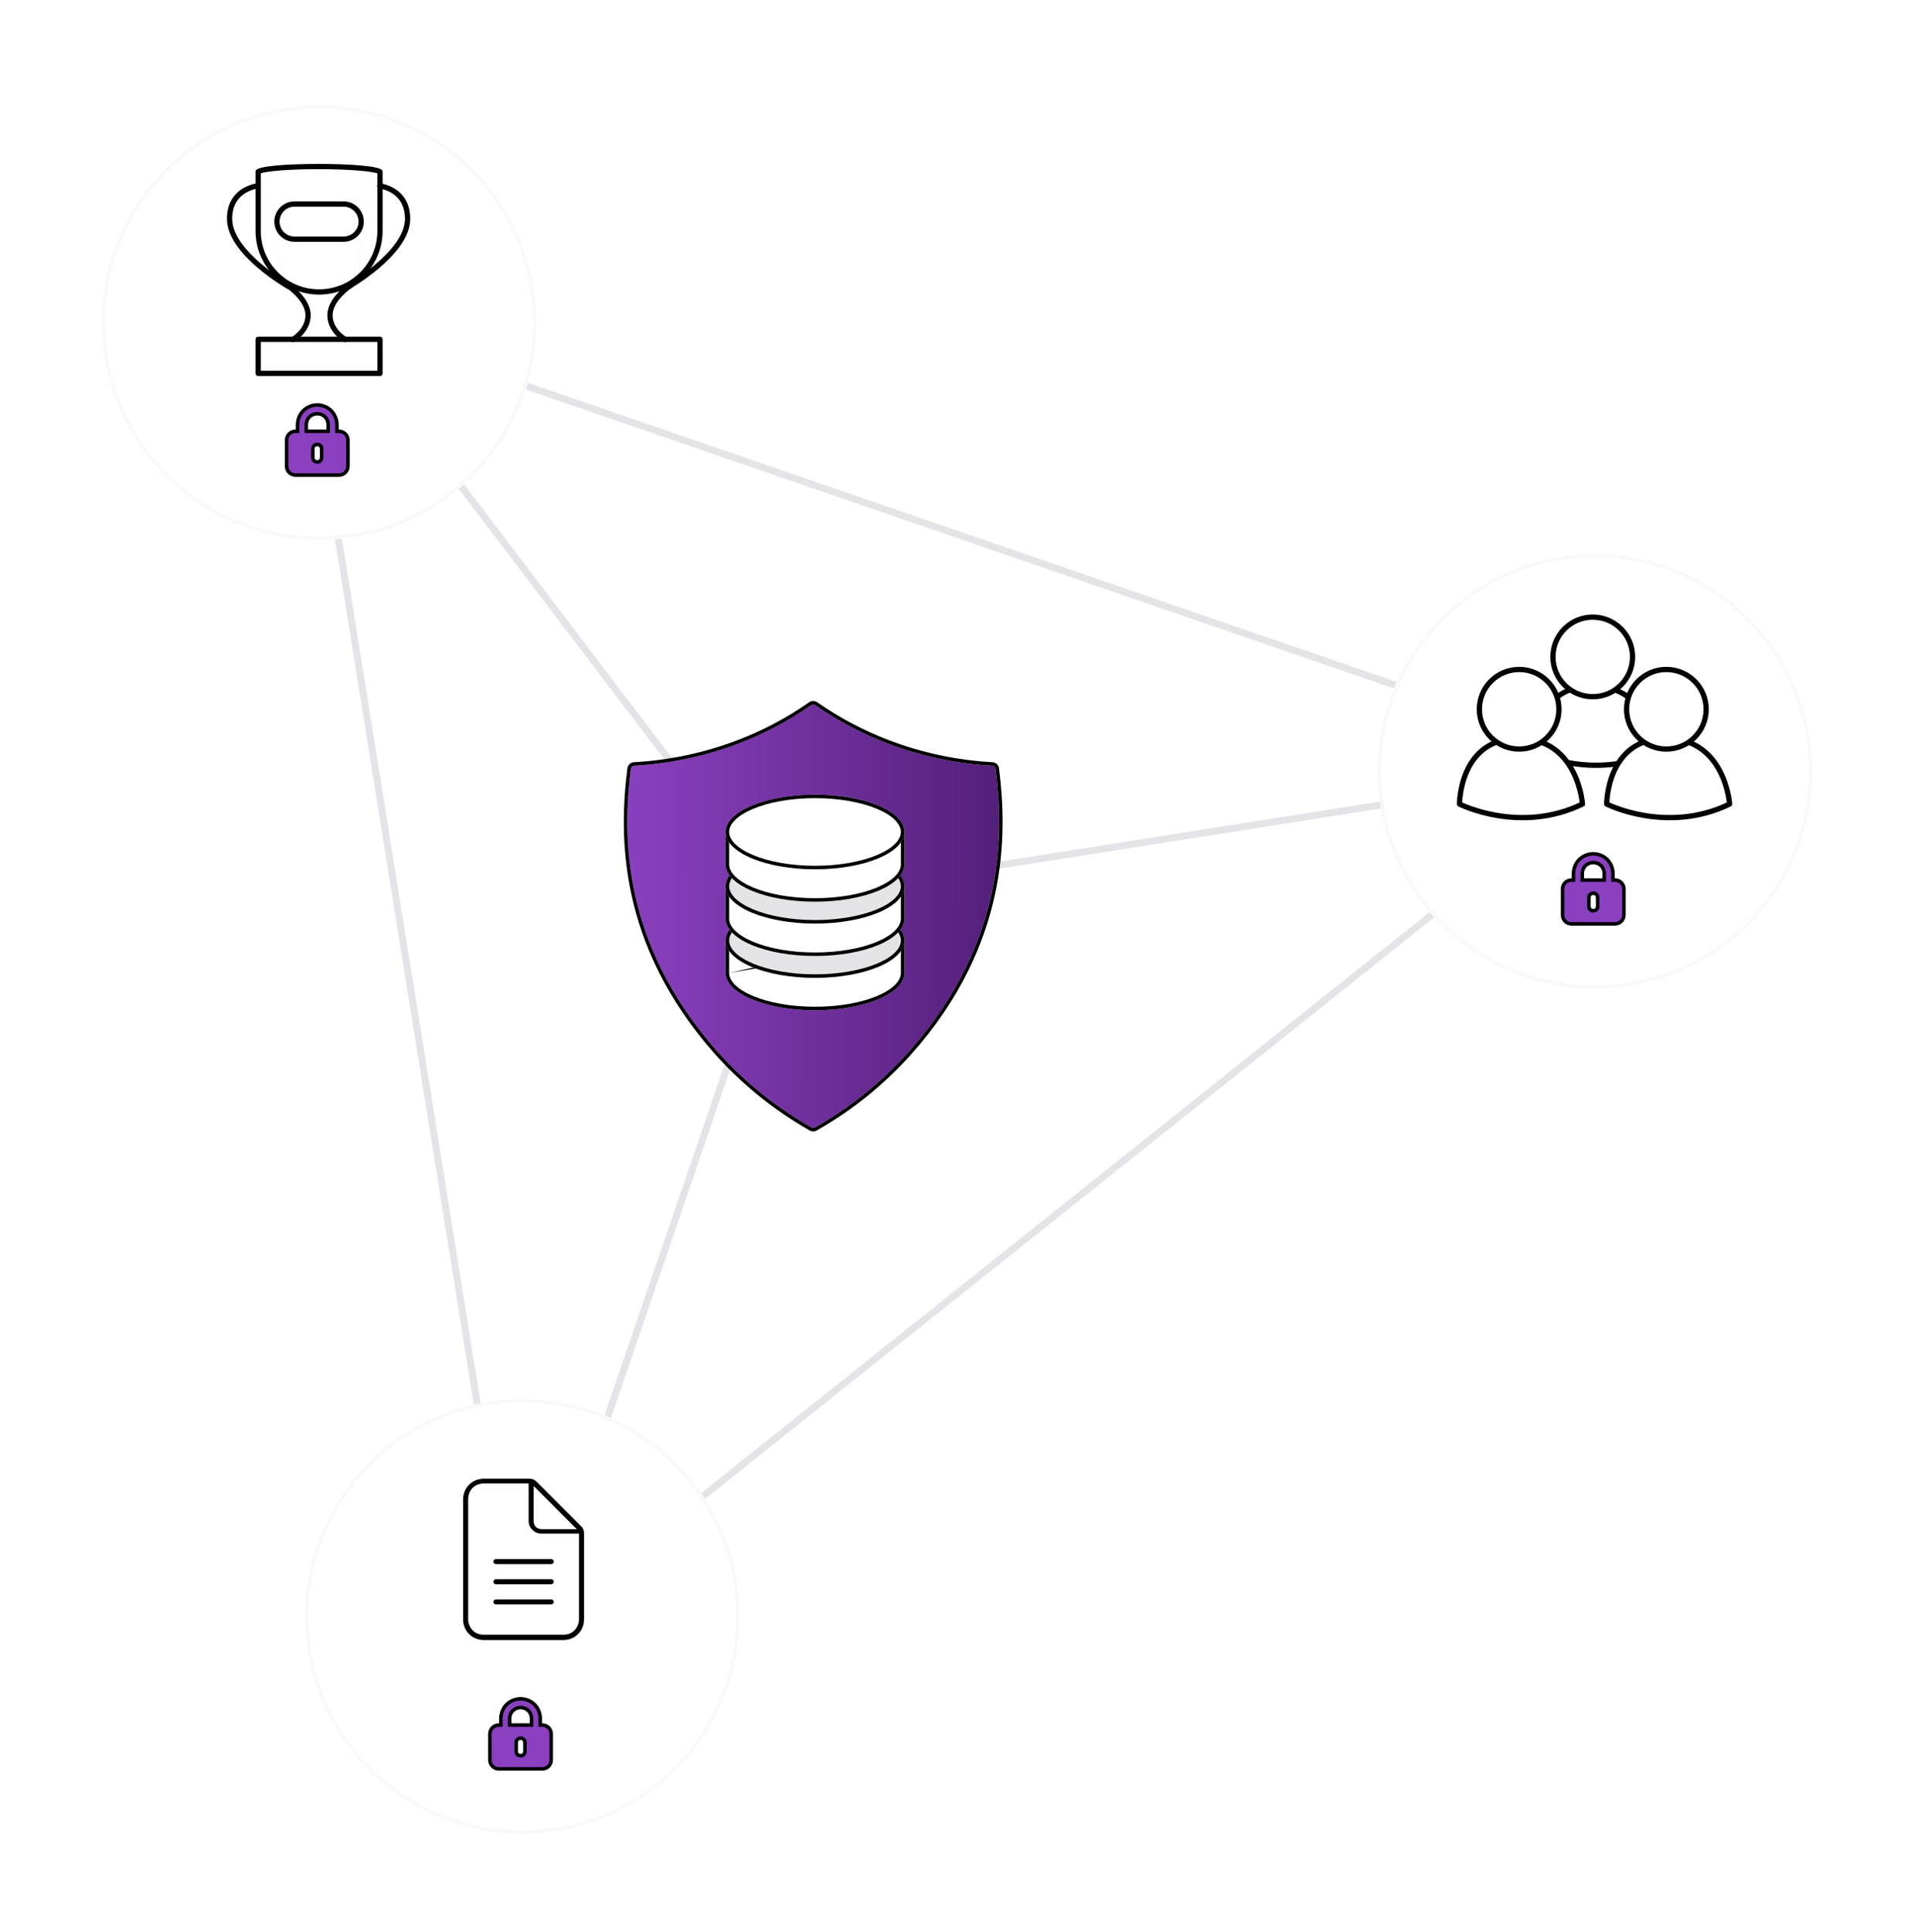 <svg width="546" height="551" viewBox="0 0 546 551" fill="none" xmlns="http://www.w3.org/2000/svg">
<path fill-rule="evenodd" clip-rule="evenodd" d="M84.748 86.512L92.691 89.246L92.204 88.606L93.796 87.395L96.094 90.418L466.825 218.055L466.174 219.946L462.852 218.802L150.444 467.918L221.881 259.181L94.869 92.111L87.251 89.489L147.487 464.842L145.512 465.159L84.748 86.512ZM98.272 93.283L224.119 258.82L154.555 462.082L457.417 220.578L245.656 253.988L245.344 252.012L460.648 218.043L98.272 93.283Z" fill="#E5E3E8"/>
<g filter="url(#filter0_d_147_3361)">
<path d="M30 91C30 57.311 57.311 30 91 30V30C124.689 30 152 57.311 152 91V91C152 124.689 124.689 152 91 152V152C57.311 152 30 124.689 30 91V91Z" fill="white"/>
</g>
<g filter="url(#filter1_d_147_3361)">
<path fill-rule="evenodd" clip-rule="evenodd" d="M91 153C56.758 153 29 125.242 29 91C29 56.758 56.758 29 91 29C125.242 29 153 56.758 153 91C153 125.242 125.242 153 91 153ZM91 30C57.311 30 30 57.311 30 91C30 124.689 57.311 152 91 152C124.689 152 152 124.689 152 91C152 57.311 124.689 30 91 30Z" fill="#F8F9FB"/>
</g>
<path d="M90.5 115.5C92.088 115.552 93.417 116.099 94.484 117.141C95.526 118.208 96.073 119.536 96.125 121.125V123H96.75C97.453 123.026 98.039 123.273 98.508 123.742C98.977 124.211 99.224 124.797 99.25 125.5V133C99.224 133.703 98.977 134.289 98.508 134.758C98.039 135.227 97.453 135.474 96.75 135.5H84.25C83.547 135.474 82.961 135.227 82.492 134.758C82.023 134.289 81.776 133.703 81.75 133V125.5C81.776 124.797 82.023 124.211 82.492 123.742C82.961 123.273 83.547 123.026 84.25 123H84.875V121.125C84.927 119.536 85.474 118.208 86.516 117.141C87.583 116.099 88.912 115.552 90.5 115.5ZM90.5 118C89.615 118.026 88.872 118.326 88.273 118.898C87.701 119.497 87.401 120.24 87.375 121.125V123H93.625V121.125C93.599 120.24 93.299 119.497 92.727 118.898C92.128 118.326 91.385 118.026 90.5 118ZM91.75 128C91.75 127.635 91.633 127.336 91.398 127.102C91.164 126.867 90.865 126.75 90.5 126.75C90.135 126.75 89.836 126.867 89.602 127.102C89.367 127.336 89.25 127.635 89.25 128V130.5C89.25 130.865 89.367 131.164 89.602 131.398C89.836 131.633 90.135 131.75 90.5 131.75C90.865 131.75 91.164 131.633 91.398 131.398C91.633 131.164 91.75 130.865 91.75 130.5V128Z" fill="#8A40BF"/>
<path fill-rule="evenodd" clip-rule="evenodd" d="M90.5 115L90.516 115.001C92.221 115.056 93.67 115.648 94.834 116.783L94.842 116.792C95.977 117.955 96.569 119.405 96.625 121.109L96.625 121.117V122.5H96.759L96.769 122.501C97.589 122.531 98.297 122.825 98.861 123.389C99.425 123.953 99.719 124.661 99.75 125.482L99.75 125.491V133.01L99.75 133.019C99.719 133.84 99.425 134.548 98.861 135.112C98.297 135.675 97.589 135.97 96.769 136L96.759 136H84.241L84.231 136C83.411 135.97 82.703 135.675 82.139 135.112C81.575 134.548 81.281 133.84 81.25 133.019L81.25 133.01V125.491L81.25 125.482C81.281 124.661 81.575 123.953 82.139 123.389C82.703 122.825 83.411 122.531 84.231 122.501L84.241 122.5H84.375V121.117L84.375 121.109C84.431 119.405 85.023 117.955 86.158 116.792L86.166 116.783C87.33 115.648 88.779 115.056 90.484 115.001L90.5 115ZM86.869 117.494C85.925 118.464 85.425 119.667 85.375 121.134V123.5H84.26C83.678 123.524 83.218 123.724 82.846 124.096C82.474 124.468 82.273 124.929 82.25 125.51V132.991C82.273 133.572 82.474 134.033 82.846 134.405C83.218 134.776 83.678 134.977 84.26 135H96.74C97.322 134.977 97.782 134.776 98.154 134.405C98.526 134.033 98.727 133.572 98.75 132.991V125.51C98.727 124.929 98.526 124.468 98.154 124.096C97.782 123.724 97.322 123.524 96.74 123.5H95.625V121.134C95.575 119.667 95.075 118.464 94.131 117.494C93.163 116.552 91.963 116.052 90.5 116.001C89.037 116.052 87.837 116.552 86.869 117.494ZM90.5 117.5L90.515 117.5C91.514 117.53 92.377 117.873 93.072 118.537L93.08 118.545L93.088 118.553C93.752 119.248 94.095 120.111 94.125 121.111L94.125 121.118V123.5H86.875V121.118L86.875 121.111C86.905 120.111 87.248 119.248 87.912 118.553L87.92 118.545L87.928 118.537C88.623 117.873 89.486 117.53 90.485 117.5L90.5 117.5ZM88.627 119.252C88.152 119.752 87.899 120.369 87.875 121.133V122.5H93.125V121.133C93.101 120.369 92.848 119.752 92.373 119.252C91.874 118.779 91.26 118.526 90.5 118.501C89.74 118.526 89.126 118.779 88.627 119.252ZM89.248 126.748C89.586 126.41 90.017 126.25 90.5 126.25C90.983 126.25 91.414 126.41 91.752 126.748C92.09 127.086 92.25 127.518 92.25 128V130.5C92.25 130.983 92.09 131.414 91.752 131.752C91.414 132.09 90.983 132.25 90.5 132.25C90.017 132.25 89.586 132.09 89.248 131.752C88.91 131.414 88.75 130.983 88.75 130.5V128C88.75 127.518 88.91 127.086 89.248 126.748ZM90.5 127.25C90.254 127.25 90.086 127.325 89.955 127.455C89.824 127.586 89.75 127.754 89.75 128V130.5C89.75 130.747 89.824 130.914 89.955 131.045C90.086 131.176 90.254 131.25 90.5 131.25C90.746 131.25 90.914 131.176 91.045 131.045C91.176 130.914 91.25 130.747 91.25 130.5V128C91.25 127.754 91.176 127.586 91.045 127.455C90.914 127.325 90.746 127.25 90.5 127.25Z" fill="black"/>
<path d="M108.895 96.274H73.143V107H108.895V96.274Z" fill="white"/>
<path fill-rule="evenodd" clip-rule="evenodd" d="M108.395 96.774H73.643V106.5H108.395V96.774ZM108.895 96.274V107H73.143V96.274H108.895Z" fill="black"/>
<path fill-rule="evenodd" clip-rule="evenodd" d="M73.141 96.772C73.141 96.496 73.365 96.272 73.641 96.272H108.396C108.672 96.272 108.896 96.496 108.896 96.772V106.501C108.896 106.777 108.672 107.001 108.396 107.001H73.641C73.365 107.001 73.141 106.777 73.141 106.501V96.772ZM74.141 97.272V106.001H107.896V97.272H74.141Z" fill="black"/>
<path fill-rule="evenodd" clip-rule="evenodd" d="M72.891 96.772C72.891 96.358 73.226 96.022 73.641 96.022H108.396C108.81 96.022 109.146 96.358 109.146 96.772V106.501C109.146 106.915 108.81 107.251 108.396 107.251H73.641C73.226 107.251 72.891 106.915 72.891 106.501V96.772ZM73.641 96.522C73.503 96.522 73.391 96.634 73.391 96.772V106.501C73.391 106.639 73.503 106.751 73.641 106.751H108.396C108.534 106.751 108.646 106.639 108.646 106.501V96.772C108.646 96.634 108.534 96.522 108.396 96.522H73.641ZM73.891 97.272C73.891 97.134 74.003 97.022 74.141 97.022H107.896C108.034 97.022 108.146 97.134 108.146 97.272V106.001C108.146 106.139 108.034 106.251 107.896 106.251H74.141C74.003 106.251 73.891 106.139 73.891 106.001V97.272ZM74.391 97.522V105.751H107.646V97.522H74.391Z" fill="black"/>
<path d="M91.018 83.263C86.376 83.263 82.013 81.456 78.73 78.174C75.448 74.891 73.641 70.527 73.641 65.886V48.978C73.797 48.841 74.68 48.317 79.254 47.919C82.369 47.648 86.483 47.498 90.838 47.498C95.239 47.498 99.428 47.65 102.634 47.925C107.301 48.326 108.227 48.846 108.395 48.986V65.886C108.395 70.527 106.588 74.891 103.306 78.174C100.024 81.456 95.66 83.263 91.018 83.263Z" fill="white"/>
<path fill-rule="evenodd" clip-rule="evenodd" d="M79.084 77.82C82.272 81.008 86.509 82.763 91.018 82.763C95.527 82.763 99.764 81.008 102.952 77.82C106.141 74.632 107.895 70.395 107.895 65.886V49.282C107.75 49.222 107.5 49.137 107.086 49.04C106.283 48.85 104.912 48.622 102.591 48.423C99.404 48.149 95.23 47.998 90.838 47.998C86.493 47.998 82.394 48.147 79.297 48.417C77.023 48.615 75.687 48.843 74.909 49.032C74.517 49.128 74.279 49.211 74.141 49.269V65.886C74.141 70.395 75.895 74.632 79.084 77.82ZM73.641 48.978V65.886C73.641 70.527 75.448 74.891 78.73 78.174C82.013 81.456 86.376 83.263 91.018 83.263C95.66 83.263 100.024 81.456 103.306 78.174C106.588 74.891 108.395 70.527 108.395 65.886V48.986C108.227 48.846 107.301 48.326 102.634 47.925C99.428 47.65 95.239 47.498 90.838 47.498C86.483 47.498 82.369 47.648 79.254 47.919C74.68 48.317 73.797 48.841 73.641 48.978Z" fill="black"/>
<path d="M90.838 47.997C86.678 47.997 82.707 48.135 79.655 48.386C75.874 48.696 74.565 49.087 74.139 49.27V65.886C74.139 70.395 75.895 74.633 79.083 77.821C82.271 81.009 86.51 82.765 91.018 82.765C95.527 82.765 99.766 81.009 102.954 77.821C106.142 74.633 107.897 70.395 107.897 65.886V49.282C107.457 49.098 106.111 48.707 102.241 48.393C99.1 48.138 95.051 47.997 90.838 47.997ZM90.838 47C99.836 47 108.894 47.643 108.894 48.904V65.886C108.894 75.759 100.891 83.762 91.018 83.762C81.146 83.762 73.143 75.759 73.143 65.886V48.904C73.143 47.626 81.961 47 90.838 47Z" fill="black"/>
<path fill-rule="evenodd" clip-rule="evenodd" d="M73.393 48.904V65.886C73.393 75.621 81.284 83.512 91.018 83.512C100.753 83.512 108.644 75.621 108.644 65.886V48.904C108.644 48.903 108.644 48.9 108.641 48.891C108.636 48.882 108.627 48.866 108.607 48.845C108.565 48.8 108.491 48.744 108.372 48.682C108.134 48.558 107.768 48.435 107.28 48.318C106.308 48.084 104.908 47.887 103.217 47.728C99.838 47.411 95.333 47.25 90.838 47.25C86.404 47.25 81.989 47.407 78.685 47.722C77.032 47.88 75.666 48.076 74.719 48.31C74.243 48.428 73.888 48.551 73.657 48.675C73.542 48.738 73.471 48.794 73.43 48.839C73.392 48.881 73.393 48.902 73.393 48.904ZM78.638 47.224C81.963 46.907 86.395 46.75 90.838 46.75C95.342 46.75 99.864 46.911 103.264 47.23C104.962 47.39 106.389 47.59 107.397 47.832C107.898 47.952 108.311 48.086 108.603 48.239C108.749 48.315 108.878 48.402 108.974 48.505C109.071 48.61 109.144 48.744 109.144 48.904V65.886C109.144 75.897 101.029 84.012 91.018 84.012C81.008 84.012 72.893 75.897 72.893 65.886V48.904C72.893 48.746 72.962 48.612 73.057 48.506C73.151 48.401 73.277 48.313 73.42 48.235C73.706 48.081 74.11 47.946 74.599 47.825C75.583 47.582 76.977 47.383 78.638 47.224ZM79.635 48.136C82.695 47.885 86.674 47.747 90.838 47.747C95.055 47.747 99.112 47.888 102.261 48.144C106.135 48.458 107.515 48.852 107.994 49.051L108.147 49.115V65.886C108.147 70.461 106.365 74.763 103.13 77.998C99.895 81.233 95.593 83.015 91.018 83.015C86.444 83.015 82.141 81.233 78.906 77.998C75.671 74.763 73.889 70.461 73.889 65.886V49.105L74.041 49.04C74.506 48.84 75.85 48.447 79.635 48.136ZM90.838 48.247C86.683 48.247 82.718 48.385 79.676 48.635C76.292 48.913 74.917 49.254 74.389 49.441V65.886C74.389 70.328 76.119 74.504 79.26 77.645C82.401 80.786 86.576 82.515 91.018 82.515C95.461 82.515 99.636 80.786 102.777 77.645C105.918 74.504 107.647 70.328 107.647 65.886V49.455C107.104 49.266 105.691 48.924 102.221 48.642C99.089 48.387 95.046 48.247 90.838 48.247Z" fill="black"/>
<path fill-rule="evenodd" clip-rule="evenodd" d="M81.653 81.169C81.805 80.938 82.115 80.874 82.346 81.025L82.071 81.443C82.346 81.025 82.346 81.025 82.346 81.025L82.348 81.027L82.352 81.029L82.366 81.039C82.378 81.047 82.395 81.059 82.417 81.074C82.462 81.104 82.526 81.148 82.607 81.206C82.769 81.322 82.999 81.491 83.274 81.708C83.824 82.141 84.559 82.768 85.299 83.543C86.761 85.075 88.325 87.271 88.381 89.748C88.437 92.207 87.27 94.092 86.125 95.342C85.55 95.969 84.974 96.445 84.54 96.765C84.323 96.925 84.141 97.046 84.012 97.129C83.947 97.17 83.895 97.202 83.859 97.224C83.841 97.234 83.827 97.243 83.816 97.249L83.804 97.256L83.8 97.258L83.799 97.259C83.799 97.259 83.798 97.259 83.559 96.835L83.798 97.259C83.558 97.395 83.253 97.31 83.117 97.069C82.982 96.829 83.067 96.524 83.307 96.388L83.315 96.384L83.346 96.365C83.374 96.348 83.418 96.322 83.474 96.286C83.587 96.214 83.75 96.105 83.947 95.96C84.341 95.669 84.866 95.235 85.387 94.667C86.432 93.527 87.429 91.88 87.382 89.771C87.334 87.68 85.993 85.718 84.576 84.234C83.876 83.501 83.178 82.906 82.655 82.493C82.394 82.287 82.177 82.128 82.026 82.02C81.951 81.967 81.892 81.926 81.853 81.9L81.809 81.87L81.799 81.863L81.797 81.861C81.566 81.71 81.502 81.4 81.653 81.169Z" fill="black"/>
<path fill-rule="evenodd" clip-rule="evenodd" d="M81.444 81.032C81.672 80.686 82.137 80.589 82.483 80.817L82.485 80.818L82.49 80.821L82.504 80.831C82.517 80.839 82.536 80.852 82.558 80.867C82.604 80.899 82.67 80.944 82.752 81.003C82.917 81.12 83.15 81.292 83.429 81.511C83.985 81.95 84.73 82.585 85.48 83.371C86.953 84.914 88.573 87.169 88.631 89.743C88.689 92.288 87.48 94.234 86.309 95.511C85.721 96.153 85.132 96.639 84.689 96.966C84.467 97.13 84.28 97.254 84.146 97.34C84.142 97.342 84.138 97.345 84.135 97.347L84.139 97.355L83.928 97.473L83.924 97.475L83.922 97.476L83.921 97.477C83.918 97.479 83.915 97.48 83.913 97.482C83.553 97.678 83.101 97.55 82.899 97.192C82.696 96.831 82.823 96.375 83.183 96.171C83.183 96.171 83.184 96.171 83.184 96.171L83.188 96.169L83.19 96.167L83.218 96.151C83.218 96.151 83.217 96.151 83.218 96.151C83.244 96.135 83.286 96.109 83.34 96.075C83.448 96.006 83.607 95.9 83.798 95.759C84.183 95.475 84.695 95.052 85.203 94.498C86.222 93.386 87.177 91.799 87.132 89.777C87.086 87.783 85.801 85.879 84.395 84.406C83.706 83.684 83.017 83.097 82.5 82.69C82.243 82.487 82.029 82.329 81.881 82.224C81.808 82.172 81.751 82.132 81.713 82.106L81.67 82.077L81.661 82.071L81.66 82.07C81.314 81.843 81.217 81.378 81.444 81.032ZM83.889 96.911C84.013 96.831 84.186 96.715 84.392 96.563C84.816 96.251 85.379 95.786 85.94 95.174C87.061 93.951 88.185 92.125 88.131 89.754C88.077 87.373 86.569 85.236 85.118 83.716C84.388 82.951 83.662 82.332 83.119 81.904C82.847 81.69 82.621 81.523 82.462 81.41C82.445 81.398 82.43 81.387 82.415 81.376L82.28 81.581L81.862 81.306C81.787 81.421 81.819 81.577 81.934 81.653L81.937 81.654L81.95 81.663L81.994 81.693C82.035 81.721 82.095 81.762 82.171 81.817C82.325 81.926 82.545 82.088 82.81 82.297C83.34 82.715 84.047 83.318 84.757 84.061C86.185 85.558 87.582 87.578 87.631 89.765C87.681 91.962 86.642 93.668 85.572 94.836C85.037 95.419 84.499 95.863 84.095 96.161C83.893 96.31 83.725 96.422 83.609 96.497C83.55 96.534 83.505 96.562 83.474 96.58L83.473 96.581L83.439 96.601L83.43 96.606C83.31 96.674 83.267 96.826 83.335 96.946C83.337 96.95 83.339 96.954 83.342 96.958L83.777 96.713C83.779 96.717 83.782 96.721 83.784 96.725C83.826 96.8 83.861 96.861 83.889 96.911Z" fill="black"/>
<path fill-rule="evenodd" clip-rule="evenodd" d="M100.224 81.861C100.224 81.861 100.224 81.861 100.224 81.861L100.222 81.862L100.211 81.869L100.168 81.899C100.128 81.926 100.07 81.966 99.995 82.02C99.844 82.127 99.627 82.287 99.366 82.493C98.842 82.905 98.144 83.501 97.445 84.234C96.028 85.718 94.687 87.68 94.639 89.771C94.591 91.88 95.589 93.527 96.633 94.666C97.154 95.235 97.679 95.668 98.073 95.96C98.27 96.105 98.433 96.214 98.546 96.286C98.602 96.322 98.645 96.348 98.674 96.365L98.705 96.383L98.712 96.387C98.952 96.523 99.038 96.828 98.903 97.069C98.767 97.309 98.462 97.394 98.222 97.259L98.467 96.823C98.222 97.259 98.222 97.259 98.222 97.259L98.221 97.258L98.22 97.258L98.216 97.256L98.204 97.249C98.193 97.243 98.179 97.234 98.161 97.223C98.124 97.201 98.073 97.17 98.008 97.129C97.879 97.046 97.696 96.924 97.48 96.764C97.046 96.445 96.47 95.969 95.896 95.342C94.75 94.092 93.584 92.206 93.64 89.748C93.696 87.271 95.26 85.075 96.722 83.543C97.462 82.768 98.197 82.141 98.747 81.707C99.022 81.49 99.252 81.322 99.414 81.206C99.495 81.148 99.559 81.104 99.603 81.073C99.626 81.058 99.643 81.047 99.655 81.038L99.669 81.029L99.673 81.026L99.674 81.026C99.674 81.026 99.675 81.025 99.934 81.419L99.674 81.026C99.905 80.874 100.216 80.938 100.367 81.169C100.519 81.399 100.455 81.709 100.224 81.861Z" fill="black"/>
<path fill-rule="evenodd" clip-rule="evenodd" d="M99.547 80.811C99.891 80.591 100.351 80.688 100.576 81.031C100.804 81.377 100.707 81.842 100.362 82.07C100.362 82.07 100.362 82.07 100.362 82.07M100.224 81.861L100.086 81.653L100.085 81.653L100.084 81.654L100.073 81.662L100.027 81.692L100.026 81.693C99.986 81.72 99.926 81.762 99.849 81.817C99.696 81.926 99.476 82.088 99.211 82.296C98.681 82.714 97.974 83.317 97.264 84.061C95.836 85.557 94.439 87.578 94.389 89.765C94.34 91.962 95.379 93.668 96.449 94.835C96.983 95.418 97.521 95.862 97.925 96.161C98.127 96.31 98.295 96.422 98.411 96.496C98.47 96.534 98.515 96.561 98.546 96.58L98.547 96.58L98.578 96.599L98.587 96.604L98.589 96.605C98.71 96.673 98.752 96.826 98.685 96.946L98.249 96.701L98.131 96.911C98.007 96.831 97.834 96.715 97.628 96.563C97.204 96.251 96.641 95.785 96.08 95.173C94.96 93.951 93.836 92.125 93.89 89.754C93.944 87.373 95.452 85.236 96.903 83.716C97.632 82.951 98.358 82.332 98.902 81.904C99.173 81.69 99.4 81.523 99.559 81.409C99.575 81.398 99.591 81.387 99.606 81.376L99.725 81.556L100.141 81.282C100.147 81.29 100.153 81.298 100.159 81.306C100.234 81.421 100.202 81.576 100.087 81.652L100.224 81.861ZM99.547 80.811C99.543 80.812 99.54 80.815 99.537 80.817L99.531 80.821L99.516 80.831C99.504 80.839 99.485 80.851 99.462 80.867C99.417 80.898 99.351 80.944 99.269 81.002C99.104 81.12 98.871 81.291 98.592 81.511C98.036 81.949 97.291 82.584 96.541 83.37C95.068 84.914 93.448 87.168 93.39 89.742C93.332 92.288 94.541 94.233 95.711 95.511C96.299 96.152 96.888 96.639 97.331 96.965C97.553 97.129 97.74 97.254 97.874 97.339C97.94 97.382 97.994 97.415 98.032 97.438C98.052 97.449 98.067 97.458 98.078 97.465L98.091 97.472L98.092 97.473L98.096 97.475L98.099 97.477C98.46 97.68 98.917 97.552 99.121 97.191C99.324 96.83 99.195 96.373 98.835 96.17L98.832 96.168L98.83 96.167L98.802 96.15C98.803 96.151 98.802 96.15 98.802 96.15C98.776 96.135 98.734 96.109 98.68 96.075C98.572 96.006 98.413 95.9 98.222 95.758C97.837 95.475 97.325 95.051 96.817 94.498C95.798 93.385 94.843 91.799 94.889 89.776C94.935 87.782 96.22 85.879 97.626 84.406C98.315 83.684 99.004 83.097 99.52 82.689C99.778 82.486 99.992 82.329 100.14 82.224C100.213 82.171 100.271 82.132 100.309 82.106L100.35 82.078L100.352 82.076L100.36 82.071L100.361 82.07L100.362 82.07M100.352 82.076C100.355 82.075 100.357 82.073 100.358 82.072L100.357 82.073C100.356 82.073 100.353 82.073 100.348 82.072L100.352 82.076ZM100.346 82.071C100.33 82.067 100.299 82.058 100.264 82.04L100.276 82.058C100.296 82.067 100.318 82.075 100.342 82.081C100.345 82.08 100.348 82.079 100.35 82.078L100.346 82.071ZM100.275 82.058L100.263 82.04C100.216 82.016 100.162 81.979 100.122 81.922C100.151 81.975 100.199 82.024 100.275 82.058ZM100.091 81.649C100.091 81.649 100.091 81.649 100.091 81.649ZM100.327 81.8C100.37 81.862 100.395 81.945 100.377 82.059C100.373 82.062 100.368 82.065 100.365 82.067C100.368 82.063 100.396 81.923 100.327 81.8Z" fill="black"/>
<path fill-rule="evenodd" clip-rule="evenodd" d="M107.826 52.947C107.868 52.674 108.123 52.487 108.396 52.528C109.51 52.698 111.633 53.24 113.469 54.739C115.327 56.256 116.85 58.724 116.767 62.644C116.712 65.19 115.581 67.681 113.972 69.961C112.359 72.245 110.239 74.357 108.141 76.153C106.041 77.951 103.949 79.443 102.384 80.485C101.601 81.007 100.948 81.416 100.491 81.696C100.262 81.836 100.082 81.943 99.958 82.016C99.897 82.052 99.849 82.08 99.817 82.099L99.78 82.12L99.77 82.126L99.767 82.127C99.767 82.127 99.766 82.128 99.519 81.694L99.766 82.128C99.526 82.265 99.221 82.181 99.084 81.941C98.948 81.701 99.031 81.396 99.271 81.259L99.273 81.258L99.281 81.253L99.315 81.234C99.346 81.216 99.391 81.19 99.451 81.154C99.57 81.084 99.745 80.98 99.969 80.843C100.417 80.569 101.059 80.166 101.83 79.653C103.372 78.626 105.429 77.158 107.491 75.394C109.554 73.628 111.608 71.576 113.155 69.384C114.705 67.188 115.718 64.891 115.767 62.623C115.844 59.014 114.459 56.839 112.836 55.514C111.19 54.17 109.261 53.671 108.245 53.517C107.972 53.475 107.785 53.22 107.826 52.947Z" fill="black"/>
<path fill-rule="evenodd" clip-rule="evenodd" d="M107.579 52.91C107.641 52.5 108.024 52.219 108.433 52.281C109.572 52.454 111.744 53.008 113.627 54.545C115.544 56.111 117.102 58.651 117.017 62.65C116.961 65.264 115.8 67.804 114.176 70.105C112.547 72.413 110.41 74.54 108.303 76.343C106.193 78.149 104.093 79.647 102.522 80.693C101.736 81.217 101.081 81.628 100.621 81.909C100.404 82.042 100.23 82.146 100.106 82.219L100.107 82.221L99.894 82.343L99.892 82.344M99.859 81.785C99.98 81.713 100.149 81.612 100.36 81.483C100.815 81.204 101.465 80.797 102.245 80.277C103.805 79.239 105.888 77.753 107.978 75.963C110.068 74.175 112.171 72.078 113.767 69.817C115.362 67.558 116.464 65.115 116.517 62.639C116.599 58.797 115.11 56.402 113.31 54.933C111.523 53.473 109.447 52.941 108.358 52.775C108.222 52.755 108.094 52.849 108.073 52.985C108.053 53.121 108.146 53.249 108.283 53.27C109.323 53.428 111.301 53.938 112.994 55.32C114.676 56.693 116.095 58.942 116.017 62.628C115.967 64.965 114.924 67.311 113.359 69.529C111.796 71.744 109.725 73.81 107.653 75.584C105.582 77.356 103.517 78.83 101.968 79.861C101.194 80.376 100.55 80.781 100.1 81.056C99.874 81.194 99.698 81.299 99.578 81.37C99.517 81.405 99.472 81.432 99.441 81.45L99.406 81.47L99.398 81.475L99.395 81.476C99.275 81.545 99.233 81.698 99.302 81.817L99.736 81.57C99.736 81.57 99.736 81.57 99.737 81.571C99.787 81.659 99.827 81.729 99.859 81.785ZM99.883 82.349C99.525 82.549 99.071 82.423 98.867 82.065C98.662 81.705 98.787 81.247 99.147 81.042L99.149 81.041L99.156 81.037L99.19 81.017C99.22 81 99.265 80.974 99.324 80.939C99.442 80.87 99.616 80.766 99.839 80.629C100.284 80.357 100.923 79.956 101.691 79.445C103.228 78.421 105.277 76.959 107.328 75.204C109.382 73.445 111.42 71.409 112.95 69.24C114.486 67.065 115.47 64.816 115.517 62.618C115.592 59.087 114.242 56.984 112.678 55.707C111.08 54.402 109.198 53.915 108.208 53.764C107.798 53.702 107.517 53.319 107.579 52.91" fill="black"/>
<path fill-rule="evenodd" clip-rule="evenodd" d="M73.943 52.947C73.902 52.674 73.647 52.487 73.374 52.528C72.26 52.698 70.136 53.24 68.301 54.739C66.443 56.256 64.919 58.724 65.003 62.644C65.057 65.19 66.189 67.681 67.798 69.961C69.41 72.245 71.531 74.357 73.629 76.153C75.729 77.951 77.82 79.443 79.386 80.485C80.169 81.007 80.821 81.416 81.279 81.696C81.508 81.836 81.688 81.943 81.811 82.016C81.873 82.052 81.92 82.08 81.953 82.099L81.99 82.12L81.999 82.126L82.002 82.127C82.002 82.127 82.003 82.128 82.251 81.694L82.003 82.128C82.243 82.265 82.548 82.181 82.685 81.941C82.822 81.701 82.739 81.396 82.499 81.259L82.496 81.258L82.488 81.253L82.454 81.234C82.424 81.216 82.379 81.19 82.319 81.154C82.2 81.084 82.024 80.98 81.8 80.843C81.353 80.569 80.711 80.166 79.94 79.653C78.397 78.626 76.34 77.158 74.279 75.394C72.216 73.628 70.162 71.576 68.615 69.384C67.065 67.188 66.051 64.891 66.003 62.623C65.926 59.014 67.311 56.839 68.933 55.514C70.579 54.17 72.509 53.671 73.524 53.517C73.797 53.475 73.985 53.22 73.943 52.947Z" fill="black"/>
<path fill-rule="evenodd" clip-rule="evenodd" d="M74.191 52.91C74.128 52.5 73.746 52.219 73.336 52.281C72.198 52.454 70.025 53.008 68.143 54.545C66.226 56.111 64.668 58.651 64.753 62.65C64.809 65.264 65.969 67.804 67.594 70.105C69.222 72.413 71.359 74.54 73.466 76.343C75.576 78.149 77.676 79.647 79.247 80.693C80.033 81.217 80.689 81.628 81.148 81.909C81.366 82.042 81.54 82.146 81.663 82.219L81.662 82.221L81.875 82.343L81.878 82.344M81.911 81.785C81.79 81.713 81.621 81.612 81.409 81.483C80.954 81.204 80.304 80.797 79.524 80.277C77.965 79.239 75.882 77.753 73.791 75.963C71.702 74.175 69.598 72.078 68.002 69.817C66.407 67.558 65.306 65.115 65.253 62.639C65.171 58.797 66.66 56.402 68.459 54.933C70.247 53.473 72.322 52.941 73.412 52.775C73.548 52.755 73.675 52.849 73.696 52.985C73.717 53.121 73.623 53.249 73.487 53.27C72.447 53.428 70.469 53.938 68.775 55.32C67.094 56.693 65.674 58.942 65.753 62.628C65.803 64.965 66.846 67.311 68.411 69.529C69.974 71.744 72.044 73.81 74.116 75.584C76.187 77.356 78.253 78.83 79.801 79.861C80.575 80.376 81.22 80.781 81.67 81.056C81.895 81.194 82.072 81.299 82.192 81.37C82.252 81.405 82.298 81.432 82.329 81.45L82.363 81.47L82.372 81.475L82.374 81.476C82.494 81.545 82.536 81.698 82.468 81.817L82.034 81.57C82.034 81.57 82.033 81.57 82.033 81.571C81.983 81.659 81.943 81.729 81.911 81.785ZM81.886 82.349C82.245 82.549 82.698 82.423 82.902 82.065C83.108 81.705 82.982 81.247 82.622 81.042L82.621 81.041L82.613 81.037L82.579 81.017C82.55 81 82.505 80.974 82.446 80.939C82.328 80.87 82.153 80.766 81.931 80.629C81.485 80.357 80.847 79.956 80.079 79.445C78.541 78.421 76.493 76.959 74.442 75.204C72.387 73.445 70.35 71.409 68.819 69.24C67.284 67.065 66.299 64.816 66.253 62.618C66.177 59.087 67.528 56.984 69.092 55.707C70.69 54.402 72.571 53.915 73.562 53.764C73.971 53.702 74.253 53.319 74.191 52.91" fill="black"/>
<path fill-rule="evenodd" clip-rule="evenodd" d="M84.016 58.69C81.523 58.69 79.502 60.712 79.502 63.205C79.502 65.698 81.523 67.719 84.016 67.719H98.017C100.51 67.719 102.531 65.698 102.531 63.205C102.531 60.712 100.51 58.69 98.017 58.69H84.016ZM78.502 63.205C78.502 60.159 80.971 57.69 84.016 57.69H98.017C101.062 57.69 103.531 60.159 103.531 63.205C103.531 66.25 101.062 68.719 98.017 68.719H84.016C80.971 68.719 78.502 66.25 78.502 63.205Z" fill="black"/>
<path fill-rule="evenodd" clip-rule="evenodd" d="M78.252 63.205C78.252 60.021 80.833 57.44 84.016 57.44H98.017C101.201 57.44 103.781 60.021 103.781 63.205C103.781 66.388 101.201 68.969 98.017 68.969H84.016C80.833 68.969 78.252 66.388 78.252 63.205ZM84.016 57.94C81.109 57.94 78.752 60.297 78.752 63.205C78.752 66.112 81.109 68.469 84.016 68.469H98.017C100.924 68.469 103.281 66.112 103.281 63.205C103.281 60.297 100.924 57.94 98.017 57.94H84.016ZM84.016 58.94C81.661 58.94 79.752 60.85 79.752 63.205C79.752 65.56 81.661 67.469 84.016 67.469H98.017C100.372 67.469 102.281 65.56 102.281 63.205C102.281 60.85 100.372 58.94 98.017 58.94H84.016ZM79.252 63.205C79.252 60.574 81.385 58.44 84.016 58.44H98.017C100.648 58.44 102.781 60.574 102.781 63.205C102.781 65.836 100.648 67.969 98.017 67.969H84.016C81.385 67.969 79.252 65.836 79.252 63.205Z" fill="black"/>
<g filter="url(#filter2_d_147_3361)">
<path d="M394 219C394 185.311 421.311 158 455 158V158C488.689 158 516 185.311 516 219V219C516 252.689 488.689 280 455 280V280C421.311 280 394 252.689 394 219V219Z" fill="white"/>
</g>
<g filter="url(#filter3_d_147_3361)">
<path fill-rule="evenodd" clip-rule="evenodd" d="M455 281C420.758 281 393 253.242 393 219C393 184.758 420.758 157 455 157C489.242 157 517 184.758 517 219C517 253.242 489.242 281 455 281ZM455 158C421.311 158 394 185.311 394 219C394 252.689 421.311 280 455 280C488.689 280 516 252.689 516 219C516 185.311 488.689 158 455 158Z" fill="#F8F9FB"/>
</g>
<path d="M454.5 243.5C456.089 243.552 457.417 244.099 458.484 245.141C459.526 246.208 460.073 247.536 460.125 249.125V251H460.75C461.453 251.026 462.039 251.273 462.508 251.742C462.977 252.211 463.224 252.797 463.25 253.5V261C463.224 261.703 462.977 262.289 462.508 262.758C462.039 263.227 461.453 263.474 460.75 263.5H448.25C447.547 263.474 446.961 263.227 446.492 262.758C446.023 262.289 445.776 261.703 445.75 261V253.5C445.776 252.797 446.023 252.211 446.492 251.742C446.961 251.273 447.547 251.026 448.25 251H448.875V249.125C448.927 247.536 449.474 246.208 450.516 245.141C451.583 244.099 452.911 243.552 454.5 243.5ZM454.5 246C453.615 246.026 452.872 246.326 452.273 246.898C451.701 247.497 451.401 248.24 451.375 249.125V251H457.625V249.125C457.599 248.24 457.299 247.497 456.727 246.898C456.128 246.326 455.385 246.026 454.5 246ZM455.75 256C455.75 255.635 455.633 255.336 455.398 255.102C455.164 254.867 454.865 254.75 454.5 254.75C454.135 254.75 453.836 254.867 453.602 255.102C453.367 255.336 453.25 255.635 453.25 256V258.5C453.25 258.865 453.367 259.164 453.602 259.398C453.836 259.633 454.135 259.75 454.5 259.75C454.865 259.75 455.164 259.633 455.398 259.398C455.633 259.164 455.75 258.865 455.75 258.5V256Z" fill="#8A40BF"/>
<path fill-rule="evenodd" clip-rule="evenodd" d="M454.5 243L454.516 243.001C456.221 243.056 457.67 243.648 458.834 244.783L458.842 244.792C459.977 245.955 460.569 247.405 460.625 249.109L460.625 249.117V250.5H460.759L460.769 250.501C461.589 250.531 462.298 250.825 462.861 251.389C463.425 251.953 463.719 252.661 463.75 253.482L463.75 253.491V261.01L463.75 261.019C463.719 261.84 463.425 262.548 462.861 263.112C462.298 263.675 461.589 263.97 460.769 264L460.759 264H448.241L448.231 264C447.411 263.97 446.702 263.675 446.139 263.112C445.575 262.548 445.281 261.84 445.25 261.019L445.25 261.01V253.491L445.25 253.482C445.281 252.661 445.575 251.953 446.139 251.389C446.702 250.825 447.411 250.531 448.231 250.501L448.241 250.5H448.375V249.117L448.375 249.109C448.431 247.405 449.023 245.955 450.158 244.792L450.166 244.783C451.33 243.648 452.779 243.056 454.484 243.001L454.5 243ZM450.869 245.494C449.925 246.464 449.425 247.667 449.375 249.134V251.5H448.26C447.678 251.524 447.218 251.724 446.846 252.096C446.474 252.468 446.273 252.929 446.25 253.51V260.991C446.273 261.572 446.474 262.033 446.846 262.405C447.218 262.776 447.678 262.977 448.26 263H460.74C461.322 262.977 461.782 262.776 462.154 262.405C462.526 262.033 462.727 261.572 462.75 260.991V253.51C462.727 252.929 462.526 252.468 462.154 252.096C461.782 251.724 461.322 251.524 460.74 251.5H459.625V249.134C459.575 247.667 459.075 246.464 458.131 245.494C457.163 244.552 455.963 244.052 454.5 244.001C453.037 244.052 451.837 244.552 450.869 245.494ZM454.5 245.5L454.515 245.5C455.514 245.53 456.377 245.873 457.072 246.537L457.08 246.545L457.088 246.553C457.752 247.248 458.095 248.111 458.125 249.111L458.125 249.118V251.5H450.875V249.118L450.875 249.111C450.905 248.111 451.248 247.248 451.912 246.553L451.92 246.545L451.928 246.537C452.623 245.873 453.486 245.53 454.485 245.5L454.5 245.5ZM452.627 247.252C452.152 247.752 451.899 248.369 451.875 249.133V250.5H457.125V249.133C457.101 248.369 456.848 247.752 456.373 247.252C455.874 246.779 455.26 246.526 454.5 246.501C453.74 246.526 453.126 246.779 452.627 247.252ZM453.248 254.748C453.586 254.41 454.017 254.25 454.5 254.25C454.983 254.25 455.414 254.41 455.752 254.748C456.09 255.086 456.25 255.518 456.25 256V258.5C456.25 258.983 456.09 259.414 455.752 259.752C455.414 260.09 454.983 260.25 454.5 260.25C454.017 260.25 453.586 260.09 453.248 259.752C452.91 259.414 452.75 258.983 452.75 258.5V256C452.75 255.518 452.91 255.086 453.248 254.748ZM454.5 255.25C454.253 255.25 454.086 255.325 453.955 255.455C453.824 255.586 453.75 255.754 453.75 256V258.5C453.75 258.747 453.824 258.914 453.955 259.045C454.086 259.176 454.253 259.25 454.5 259.25C454.747 259.25 454.914 259.176 455.045 259.045C455.176 258.914 455.25 258.747 455.25 258.5V256C455.25 255.754 455.176 255.586 455.045 255.455C454.914 255.325 454.747 255.25 454.5 255.25Z" fill="black"/>
<path d="M472.417 214.38C472.417 214.38 471.147 195.666 454.212 195.666C437.276 195.666 437.336 214.38 437.336 214.38C437.336 214.38 454.48 223.102 472.417 214.38Z" fill="white"/>
<path fill-rule="evenodd" clip-rule="evenodd" d="M444.282 198.389C446.704 196.6 449.929 195.416 454.212 195.416C462.797 195.416 467.422 200.171 469.887 204.908C471.118 207.272 471.812 209.634 472.199 211.403C472.392 212.288 472.509 213.026 472.578 213.543C472.612 213.802 472.634 214.006 472.648 214.146C472.655 214.215 472.659 214.269 472.662 214.306L472.666 214.348L472.667 214.359L472.667 214.362C472.667 214.362 472.667 214.363 472.417 214.38L472.667 214.363C472.674 214.465 472.618 214.56 472.527 214.605C463.498 218.995 454.672 218.994 448.109 217.897C444.827 217.349 442.109 216.527 440.21 215.842C439.26 215.499 438.516 215.19 438.007 214.967C437.753 214.855 437.558 214.764 437.426 214.702C437.36 214.67 437.309 214.646 437.275 214.629L437.237 214.61L437.226 214.605L437.224 214.603C437.224 214.603 437.223 214.603 437.336 214.38C437.086 214.381 437.086 214.381 437.086 214.38L437.086 214.377L437.086 214.366L437.086 214.324C437.087 214.287 437.088 214.233 437.089 214.163C437.093 214.023 437.101 213.82 437.117 213.561C437.149 213.043 437.213 212.305 437.344 211.42C437.605 209.65 438.132 207.287 439.195 204.921C440.258 202.554 441.862 200.176 444.282 198.389ZM437.336 214.38L437.086 214.38C437.086 214.474 437.139 214.56 437.223 214.603L437.336 214.38ZM437.588 214.225C437.604 214.233 437.621 214.241 437.64 214.25C437.768 214.311 437.959 214.399 438.208 214.509C438.707 214.728 439.442 215.033 440.38 215.371C442.256 216.049 444.945 216.862 448.191 217.404C454.647 218.483 463.298 218.487 472.154 214.23C472.153 214.219 472.151 214.207 472.15 214.194C472.137 214.06 472.115 213.862 472.082 213.609C472.015 213.103 471.9 212.379 471.71 211.509C471.33 209.769 470.648 207.453 469.444 205.138C467.04 200.518 462.562 195.916 454.212 195.916C450.027 195.916 446.908 197.071 444.579 198.791C442.246 200.514 440.69 202.814 439.651 205.126C438.612 207.437 438.095 209.753 437.839 211.493C437.71 212.362 437.647 213.086 437.616 213.591C437.6 213.844 437.593 214.042 437.589 214.177C437.589 214.194 437.588 214.21 437.588 214.225Z" fill="black"/>
<path fill-rule="evenodd" clip-rule="evenodd" d="M444.133 198.188C446.602 196.365 449.879 195.166 454.212 195.166C462.915 195.166 467.614 199.997 470.109 204.792C471.352 207.182 472.053 209.566 472.443 211.349C472.638 212.242 472.756 212.987 472.825 213.51C472.86 213.772 472.883 213.979 472.897 214.121C472.904 214.192 472.908 214.247 472.912 214.285L472.915 214.329L472.916 214.341L472.916 214.346C472.916 214.346 472.916 214.346 472.417 214.38L472.916 214.346C472.93 214.549 472.819 214.741 472.636 214.83C463.548 219.249 454.665 219.246 448.068 218.144C444.768 217.593 442.035 216.767 440.125 216.077C439.17 215.732 438.42 215.421 437.906 215.196C437.65 215.083 437.452 214.991 437.318 214.928C437.251 214.896 437.2 214.871 437.165 214.853L437.125 214.833L437.114 214.828L437.111 214.826L437.11 214.826C437.109 214.826 437.109 214.826 437.336 214.38C436.836 214.382 436.836 214.381 436.836 214.381L436.836 214.38L436.836 214.377L436.836 214.365L436.836 214.321C436.837 214.283 436.838 214.228 436.84 214.156C436.843 214.014 436.851 213.807 436.867 213.545C436.9 213.022 436.965 212.276 437.097 211.383C437.36 209.599 437.891 207.212 438.967 204.818C440.043 202.424 441.67 200.006 444.133 198.188ZM437.336 214.38L436.836 214.381C436.837 214.569 436.943 214.741 437.11 214.826L437.336 214.38ZM437.843 214.069C437.962 214.125 438.118 214.196 438.309 214.28C438.803 214.497 439.533 214.8 440.465 215.136C442.33 215.81 445.004 216.618 448.232 217.158C454.615 218.224 463.146 218.233 471.887 214.08C471.874 213.962 471.857 213.815 471.834 213.642C471.768 213.142 471.654 212.425 471.466 211.563C471.089 209.837 470.413 207.543 469.222 205.254C466.848 200.692 462.444 196.166 454.212 196.166C450.076 196.166 447.011 197.306 444.727 198.992C442.438 200.683 440.905 202.944 439.879 205.228C438.853 207.513 438.341 209.804 438.086 211.529C437.959 212.39 437.896 213.107 437.866 213.607C437.854 213.792 437.847 213.948 437.843 214.069Z" fill="black"/>
<path d="M472.916 214.346C472.916 214.346 472.916 214.346 472.417 214.38L472.916 214.346ZM472.916 214.346C472.93 214.549 472.819 214.741 472.636 214.83C463.548 219.249 454.665 219.246 448.068 218.144C444.768 217.593 442.035 216.767 440.125 216.077C439.17 215.732 438.42 215.421 437.906 215.196C437.65 215.083 437.452 214.991 437.318 214.928C437.251 214.896 437.2 214.871 437.165 214.853L437.125 214.833L437.114 214.828L437.111 214.826L437.11 214.826M472.916 214.346L472.916 214.341L472.915 214.329L472.912 214.285C472.908 214.247 472.904 214.192 472.897 214.121C472.883 213.979 472.86 213.772 472.825 213.51C472.756 212.987 472.638 212.242 472.443 211.349C472.053 209.566 471.352 207.182 470.109 204.792C467.614 199.997 462.915 195.166 454.212 195.166C449.879 195.166 446.602 196.365 444.133 198.188C441.67 200.006 440.043 202.424 438.967 204.818C437.891 207.212 437.36 209.599 437.097 211.383C436.965 212.276 436.9 213.022 436.867 213.545C436.851 213.807 436.843 214.014 436.84 214.156C436.838 214.228 436.837 214.283 436.836 214.321L436.836 214.365L436.836 214.377L436.836 214.38L436.836 214.381M437.11 214.826C437.109 214.826 437.109 214.826 437.336 214.38M437.11 214.826C436.943 214.741 436.837 214.569 436.836 214.381M437.11 214.826L437.336 214.38M437.336 214.38C436.836 214.382 436.836 214.381 436.836 214.381M437.336 214.38L436.836 214.381M438.309 214.28C438.118 214.196 437.962 214.125 437.843 214.069C437.847 213.948 437.854 213.792 437.866 213.607C437.896 213.107 437.959 212.39 438.086 211.529C438.341 209.804 438.853 207.513 439.879 205.228C440.905 202.944 442.438 200.683 444.727 198.992C447.011 197.306 450.076 196.166 454.212 196.166C462.444 196.166 466.848 200.692 469.222 205.254C470.413 207.543 471.089 209.837 471.466 211.563C471.654 212.425 471.768 213.142 471.834 213.642C471.857 213.815 471.874 213.962 471.887 214.08C463.146 218.233 454.615 218.224 448.232 217.158C445.004 216.618 442.33 215.81 440.465 215.136C439.533 214.8 438.803 214.497 438.309 214.28Z" stroke="black" stroke-width="0.5" stroke-linejoin="round"/>
<path d="M454.363 198.703C460.633 198.703 465.715 193.621 465.715 187.352C465.715 181.082 460.633 176 454.363 176C448.094 176 443.012 181.082 443.012 187.352C443.012 193.621 448.094 198.703 454.363 198.703Z" fill="white"/>
<path fill-rule="evenodd" clip-rule="evenodd" d="M454.363 176.25C448.232 176.25 443.262 181.22 443.262 187.352C443.262 193.483 448.232 198.453 454.363 198.453C460.495 198.453 465.465 193.483 465.465 187.352C465.465 181.22 460.495 176.25 454.363 176.25ZM442.762 187.352C442.762 180.944 447.956 175.75 454.363 175.75C460.771 175.75 465.965 180.944 465.965 187.352C465.965 193.759 460.771 198.953 454.363 198.953C447.956 198.953 442.762 193.759 442.762 187.352Z" fill="black"/>
<path fill-rule="evenodd" clip-rule="evenodd" d="M454.363 176.5C448.37 176.5 443.512 181.358 443.512 187.352C443.512 193.345 448.37 198.203 454.363 198.203C460.357 198.203 465.215 193.345 465.215 187.352C465.215 181.358 460.357 176.5 454.363 176.5ZM442.512 187.352C442.512 180.806 447.818 175.5 454.363 175.5C460.909 175.5 466.215 180.806 466.215 187.352C466.215 193.897 460.909 199.203 454.363 199.203C447.818 199.203 442.512 193.897 442.512 187.352Z" fill="black"/>
<path fill-rule="evenodd" clip-rule="evenodd" d="M442.262 187.352C442.262 180.668 447.68 175.25 454.363 175.25C461.047 175.25 466.465 180.668 466.465 187.352C466.465 194.035 461.047 199.453 454.363 199.453C447.68 199.453 442.262 194.035 442.262 187.352ZM454.363 175.75C447.956 175.75 442.762 180.944 442.762 187.352C442.762 193.759 447.956 198.953 454.363 198.953C460.771 198.953 465.965 193.759 465.965 187.352C465.965 180.944 460.771 175.75 454.363 175.75ZM454.363 176.75C448.508 176.75 443.762 181.497 443.762 187.352C443.762 193.207 448.508 197.953 454.363 197.953C460.218 197.953 464.965 193.207 464.965 187.352C464.965 181.497 460.218 176.75 454.363 176.75ZM443.262 187.352C443.262 181.22 448.232 176.25 454.363 176.25C460.495 176.25 465.465 181.22 465.465 187.352C465.465 193.483 460.495 198.453 454.363 198.453C448.232 198.453 443.262 193.483 443.262 187.352Z" fill="black"/>
<path d="M451.424 229.322C451.424 229.322 450.154 210.608 433.219 210.608C416.283 210.608 416.343 229.322 416.343 229.322C416.343 229.322 433.486 238.045 451.424 229.322Z" fill="white"/>
<path fill-rule="evenodd" clip-rule="evenodd" d="M423.289 213.331C425.711 211.543 428.936 210.358 433.219 210.358C441.804 210.358 446.429 215.113 448.894 219.85C450.124 222.214 450.819 224.576 451.205 226.345C451.399 227.23 451.516 227.968 451.584 228.486C451.619 228.744 451.641 228.948 451.655 229.088C451.662 229.158 451.666 229.212 451.669 229.248L451.673 229.29L451.673 229.301L451.674 229.304C451.674 229.305 451.674 229.306 451.424 229.322L451.674 229.306C451.681 229.407 451.625 229.503 451.534 229.547C442.505 233.937 433.678 233.936 427.116 232.84C423.834 232.292 421.116 231.47 419.217 230.784C418.267 230.441 417.522 230.133 417.014 229.909C416.76 229.797 416.564 229.707 416.432 229.644C416.366 229.613 416.316 229.588 416.282 229.572L416.243 229.552L416.233 229.547L416.231 229.546C416.23 229.546 416.229 229.545 416.343 229.322C416.093 229.323 416.093 229.323 416.093 229.323L416.093 229.319L416.093 229.308L416.093 229.266C416.094 229.229 416.094 229.175 416.096 229.106C416.1 228.966 416.108 228.762 416.124 228.503C416.156 227.985 416.22 227.247 416.351 226.362C416.612 224.593 417.139 222.23 418.202 219.863C419.265 217.496 420.869 215.118 423.289 213.331ZM416.343 229.322L416.093 229.323C416.093 229.417 416.146 229.503 416.229 229.545L416.343 229.322ZM416.595 229.168C416.611 229.175 416.628 229.184 416.647 229.192C416.775 229.253 416.966 229.342 417.215 229.451C417.714 229.671 418.449 229.975 419.387 230.314C421.263 230.991 423.952 231.804 427.198 232.347C433.654 233.425 442.305 233.43 451.16 229.172C451.159 229.161 451.158 229.149 451.157 229.137C451.144 229.002 451.122 228.804 451.089 228.551C451.022 228.045 450.907 227.321 450.717 226.452C450.336 224.712 449.655 222.395 448.451 220.081C446.047 215.461 441.569 210.858 433.219 210.858C429.034 210.858 425.915 212.013 423.586 213.734C421.253 215.456 419.696 217.756 418.658 220.068C417.619 222.38 417.102 224.695 416.845 226.435C416.717 227.304 416.654 228.028 416.623 228.534C416.607 228.786 416.6 228.985 416.596 229.119C416.596 229.136 416.595 229.153 416.595 229.168Z" fill="black"/>
<path fill-rule="evenodd" clip-rule="evenodd" d="M423.14 213.13C425.609 211.307 428.886 210.108 433.219 210.108C441.922 210.108 446.621 214.939 449.116 219.735C450.359 222.124 451.06 224.508 451.45 226.292C451.645 227.184 451.763 227.929 451.832 228.453C451.867 228.715 451.89 228.921 451.903 229.064C451.91 229.135 451.915 229.19 451.918 229.228L451.922 229.271L451.923 229.283L451.923 229.288C451.923 229.288 451.923 229.289 451.424 229.322L451.923 229.288C451.937 229.491 451.826 229.683 451.643 229.772C442.554 234.191 433.672 234.188 427.074 233.086C423.775 232.535 421.042 231.709 419.132 231.019C418.177 230.674 417.426 230.364 416.913 230.138C416.657 230.025 416.459 229.934 416.325 229.87C416.258 229.838 416.207 229.813 416.172 229.796L416.131 229.776L416.121 229.77L416.118 229.769L416.117 229.768C416.116 229.768 416.116 229.768 416.343 229.322C415.843 229.324 415.843 229.324 415.843 229.323L415.843 229.322L415.843 229.319L415.843 229.307L415.843 229.263C415.844 229.225 415.845 229.17 415.846 229.099C415.85 228.956 415.858 228.75 415.874 228.488C415.906 227.964 415.972 227.219 416.103 226.325C416.367 224.541 416.898 222.154 417.974 219.761C419.05 217.366 420.677 214.949 423.14 213.13ZM416.343 229.322L415.843 229.323C415.843 229.511 415.949 229.683 416.117 229.768L416.343 229.322ZM416.85 229.012C416.969 229.067 417.125 229.139 417.316 229.222C417.81 229.44 418.539 229.742 419.472 230.079C421.336 230.752 424.01 231.561 427.239 232.1C433.622 233.166 442.153 233.176 450.894 229.023C450.881 228.905 450.864 228.758 450.841 228.584C450.775 228.084 450.661 227.367 450.473 226.505C450.095 224.779 449.42 222.485 448.229 220.196C445.855 215.635 441.451 211.108 433.219 211.108C429.083 211.108 426.017 212.249 423.734 213.935C421.445 215.625 419.912 217.886 418.886 220.17C417.859 222.455 417.347 224.746 417.093 226.471C416.966 227.333 416.903 228.049 416.872 228.549C416.861 228.734 416.854 228.89 416.85 229.012Z" fill="black"/>
<path d="M451.923 229.288C451.923 229.288 451.923 229.289 451.424 229.322L451.923 229.288ZM451.923 229.288C451.937 229.491 451.826 229.683 451.643 229.772C442.554 234.191 433.672 234.188 427.074 233.086C423.775 232.535 421.042 231.709 419.132 231.019C418.177 230.674 417.426 230.364 416.913 230.138C416.657 230.025 416.459 229.934 416.325 229.87C416.258 229.838 416.207 229.813 416.172 229.796L416.131 229.776L416.121 229.77L416.118 229.769L416.117 229.768M451.923 229.288L451.923 229.283L451.922 229.271L451.918 229.228C451.915 229.19 451.91 229.135 451.903 229.064C451.89 228.921 451.867 228.715 451.832 228.453C451.763 227.929 451.645 227.184 451.45 226.292C451.06 224.508 450.359 222.124 449.116 219.735C446.621 214.939 441.922 210.108 433.219 210.108C428.886 210.108 425.609 211.307 423.14 213.13C420.677 214.949 419.05 217.366 417.974 219.761C416.898 222.154 416.367 224.541 416.103 226.325C415.972 227.219 415.906 227.964 415.874 228.488C415.858 228.75 415.85 228.956 415.846 229.099C415.845 229.17 415.844 229.225 415.843 229.263L415.843 229.307L415.843 229.319L415.843 229.322L415.843 229.323M416.117 229.768C416.116 229.768 416.116 229.768 416.343 229.322M416.117 229.768C415.949 229.683 415.843 229.511 415.843 229.323M416.117 229.768L416.343 229.322M416.343 229.322C415.843 229.324 415.843 229.324 415.843 229.323M416.343 229.322L415.843 229.323M417.316 229.222C417.125 229.139 416.969 229.067 416.85 229.012C416.854 228.89 416.861 228.734 416.872 228.549C416.903 228.049 416.966 227.333 417.093 226.471C417.347 224.746 417.859 222.455 418.886 220.17C419.912 217.886 421.445 215.625 423.734 213.935C426.017 212.249 429.083 211.108 433.219 211.108C441.451 211.108 445.855 215.635 448.229 220.196C449.42 222.485 450.095 224.779 450.473 226.505C450.661 227.367 450.775 228.084 450.841 228.584C450.864 228.758 450.881 228.905 450.894 229.023C442.153 233.176 433.622 233.166 427.239 232.1C424.01 231.561 421.336 230.752 419.472 230.079C418.539 229.742 417.81 229.44 417.316 229.222Z" stroke="black" stroke-width="0.5" stroke-linejoin="round"/>
<path d="M433.37 213.645C439.64 213.645 444.722 208.562 444.722 202.293C444.722 196.024 439.64 190.941 433.37 190.941C427.101 190.941 422.019 196.024 422.019 202.293C422.019 208.562 427.101 213.645 433.37 213.645Z" fill="white"/>
<path fill-rule="evenodd" clip-rule="evenodd" d="M433.37 191.191C427.239 191.191 422.269 196.162 422.269 202.293C422.269 208.424 427.239 213.395 433.37 213.395C439.501 213.395 444.472 208.424 444.472 202.293C444.472 196.162 439.501 191.191 433.37 191.191ZM421.769 202.293C421.769 195.886 426.963 190.691 433.37 190.691C439.778 190.691 444.972 195.886 444.972 202.293C444.972 208.7 439.778 213.895 433.37 213.895C426.963 213.895 421.769 208.7 421.769 202.293Z" fill="black"/>
<path fill-rule="evenodd" clip-rule="evenodd" d="M433.37 191.441C427.377 191.441 422.519 196.3 422.519 202.293C422.519 208.286 427.377 213.145 433.37 213.145C439.363 213.145 444.222 208.286 444.222 202.293C444.222 196.3 439.363 191.441 433.37 191.441ZM421.519 202.293C421.519 195.748 426.825 190.441 433.37 190.441C439.916 190.441 445.222 195.748 445.222 202.293C445.222 208.839 439.916 214.145 433.37 214.145C426.825 214.145 421.519 208.839 421.519 202.293Z" fill="black"/>
<path fill-rule="evenodd" clip-rule="evenodd" d="M421.269 202.293C421.269 195.609 426.687 190.191 433.37 190.191C440.054 190.191 445.472 195.609 445.472 202.293C445.472 208.977 440.054 214.395 433.37 214.395C426.687 214.395 421.269 208.977 421.269 202.293ZM433.37 190.691C426.963 190.691 421.769 195.886 421.769 202.293C421.769 208.7 426.963 213.895 433.37 213.895C439.778 213.895 444.972 208.7 444.972 202.293C444.972 195.886 439.778 190.691 433.37 190.691ZM433.37 191.691C427.515 191.691 422.769 196.438 422.769 202.293C422.769 208.148 427.515 212.895 433.37 212.895C439.225 212.895 443.972 208.148 443.972 202.293C443.972 196.438 439.225 191.691 433.37 191.691ZM422.269 202.293C422.269 196.162 427.239 191.191 433.37 191.191C439.501 191.191 444.472 196.162 444.472 202.293C444.472 208.424 439.501 213.395 433.37 213.395C427.239 213.395 422.269 208.424 422.269 202.293Z" fill="black"/>
<path d="M493.413 229.322C493.413 229.322 492.143 210.608 475.207 210.608C458.271 210.608 458.331 229.322 458.331 229.322C458.331 229.322 475.475 238.045 493.413 229.322Z" fill="white"/>
<path fill-rule="evenodd" clip-rule="evenodd" d="M465.277 213.331C467.699 211.543 470.924 210.358 475.207 210.358C483.792 210.358 488.417 215.113 490.882 219.85C492.113 222.214 492.807 224.576 493.194 226.345C493.387 227.23 493.504 227.968 493.573 228.486C493.607 228.744 493.629 228.948 493.643 229.088C493.65 229.158 493.655 229.212 493.658 229.248L493.661 229.29L493.662 229.301L493.662 229.304C493.662 229.305 493.662 229.306 493.413 229.322L493.662 229.306C493.669 229.407 493.613 229.503 493.522 229.547C484.493 233.937 475.667 233.936 469.104 232.84C465.822 232.292 463.104 231.47 461.205 230.784C460.256 230.441 459.511 230.133 459.002 229.909C458.748 229.797 458.553 229.707 458.421 229.644C458.355 229.613 458.304 229.588 458.27 229.572L458.232 229.552L458.222 229.547L458.219 229.546C458.219 229.546 458.218 229.545 458.331 229.322C458.081 229.323 458.081 229.323 458.081 229.323L458.081 229.319L458.081 229.308L458.081 229.266C458.082 229.229 458.083 229.175 458.085 229.106C458.088 228.966 458.096 228.762 458.112 228.503C458.144 227.985 458.208 227.247 458.339 226.362C458.6 224.593 459.127 222.23 460.19 219.863C461.253 217.496 462.857 215.118 465.277 213.331ZM458.331 229.322L458.081 229.323C458.081 229.417 458.134 229.503 458.218 229.545L458.331 229.322ZM458.583 229.168C458.599 229.175 458.617 229.184 458.635 229.192C458.763 229.253 458.954 229.342 459.203 229.451C459.702 229.671 460.437 229.975 461.375 230.314C463.251 230.991 465.94 231.804 469.186 232.347C475.642 233.425 484.294 233.43 493.149 229.172C493.148 229.161 493.147 229.149 493.145 229.137C493.132 229.002 493.111 228.804 493.077 228.551C493.01 228.045 492.895 227.321 492.705 226.452C492.325 224.712 491.643 222.395 490.439 220.081C488.035 215.461 483.557 210.858 475.207 210.858C471.022 210.858 467.903 212.013 465.574 213.734C463.241 215.456 461.685 217.756 460.646 220.068C459.607 222.38 459.09 224.695 458.834 226.435C458.705 227.304 458.642 228.028 458.611 228.534C458.596 228.786 458.588 228.985 458.584 229.119C458.584 229.136 458.584 229.153 458.583 229.168Z" fill="black"/>
<path fill-rule="evenodd" clip-rule="evenodd" d="M465.128 213.13C467.597 211.307 470.875 210.108 475.207 210.108C483.91 210.108 488.609 214.939 491.104 219.735C492.348 222.124 493.048 224.508 493.438 226.292C493.633 227.184 493.751 227.929 493.821 228.453C493.855 228.715 493.878 228.921 493.892 229.064C493.899 229.135 493.904 229.19 493.907 229.228L493.91 229.271L493.911 229.283L493.911 229.288C493.911 229.288 493.911 229.289 493.413 229.322L493.911 229.288C493.925 229.491 493.814 229.683 493.631 229.772C484.543 234.191 475.66 234.188 469.063 233.086C465.763 232.535 463.03 231.709 461.12 231.019C460.165 230.674 459.415 230.364 458.902 230.138C458.645 230.025 458.448 229.934 458.313 229.87C458.246 229.838 458.195 229.813 458.16 229.796L458.12 229.776L458.109 229.77L458.106 229.769L458.105 229.768C458.105 229.768 458.104 229.768 458.331 229.322C457.831 229.324 457.831 229.324 457.831 229.323L457.831 229.322L457.831 229.319L457.831 229.307L457.831 229.263C457.832 229.225 457.833 229.17 457.835 229.099C457.839 228.956 457.846 228.75 457.863 228.488C457.895 227.964 457.96 227.219 458.092 226.325C458.355 224.541 458.886 222.154 459.962 219.761C461.038 217.366 462.665 214.949 465.128 213.13ZM458.331 229.322L457.831 229.323C457.832 229.511 457.938 229.683 458.105 229.768L458.331 229.322ZM458.838 229.012C458.957 229.067 459.113 229.139 459.304 229.222C459.798 229.44 460.528 229.742 461.46 230.079C463.325 230.752 465.999 231.561 469.228 232.1C475.611 233.166 484.142 233.176 492.882 229.023C492.869 228.905 492.852 228.758 492.829 228.584C492.763 228.084 492.649 227.367 492.461 226.505C492.084 224.779 491.408 222.485 490.217 220.196C487.844 215.635 483.439 211.108 475.207 211.108C471.071 211.108 468.006 212.249 465.722 213.935C463.433 215.625 461.9 217.886 460.874 220.17C459.848 222.455 459.336 224.746 459.081 226.471C458.954 227.333 458.891 228.049 458.861 228.549C458.849 228.734 458.842 228.89 458.838 229.012Z" fill="black"/>
<path d="M493.911 229.288C493.911 229.288 493.911 229.289 493.413 229.322L493.911 229.288ZM493.911 229.288C493.925 229.491 493.814 229.683 493.631 229.772C484.543 234.191 475.66 234.188 469.063 233.086C465.763 232.535 463.03 231.709 461.12 231.019C460.165 230.674 459.415 230.364 458.902 230.138C458.645 230.025 458.448 229.934 458.313 229.87C458.246 229.838 458.195 229.813 458.16 229.796L458.12 229.776L458.109 229.77L458.106 229.769L458.105 229.768M493.911 229.288L493.911 229.283L493.91 229.271L493.907 229.228C493.904 229.19 493.899 229.135 493.892 229.064C493.878 228.921 493.855 228.715 493.821 228.453C493.751 227.929 493.633 227.184 493.438 226.292C493.048 224.508 492.348 222.124 491.104 219.735C488.609 214.939 483.91 210.108 475.207 210.108C470.875 210.108 467.597 211.307 465.128 213.13C462.665 214.949 461.038 217.366 459.962 219.761C458.886 222.154 458.355 224.541 458.092 226.325C457.96 227.219 457.895 227.964 457.863 228.488C457.846 228.75 457.839 228.956 457.835 229.099C457.833 229.17 457.832 229.225 457.831 229.263L457.831 229.307L457.831 229.319L457.831 229.322L457.831 229.323M458.105 229.768C458.105 229.768 458.104 229.768 458.331 229.322M458.105 229.768C457.938 229.683 457.832 229.511 457.831 229.323M458.105 229.768L458.331 229.322M458.331 229.322C457.831 229.324 457.831 229.324 457.831 229.323M458.331 229.322L457.831 229.323M459.304 229.222C459.113 229.139 458.957 229.067 458.838 229.012C458.842 228.89 458.849 228.734 458.861 228.549C458.891 228.049 458.954 227.333 459.081 226.471C459.336 224.746 459.848 222.455 460.874 220.17C461.9 217.886 463.433 215.625 465.722 213.935C468.006 212.249 471.071 211.108 475.207 211.108C483.439 211.108 487.844 215.635 490.217 220.196C491.408 222.485 492.084 224.779 492.461 226.505C492.649 227.367 492.763 228.084 492.829 228.584C492.852 228.758 492.869 228.905 492.882 229.023C484.142 233.176 475.611 233.166 469.228 232.1C465.999 231.561 463.325 230.752 461.46 230.079C460.528 229.742 459.798 229.44 459.304 229.222Z" stroke="black" stroke-width="0.5" stroke-linejoin="round"/>
<path d="M475.36 213.645C481.63 213.645 486.712 208.562 486.712 202.293C486.712 196.024 481.63 190.941 475.36 190.941C469.091 190.941 464.009 196.024 464.009 202.293C464.009 208.562 469.091 213.645 475.36 213.645Z" fill="white"/>
<path fill-rule="evenodd" clip-rule="evenodd" d="M475.36 191.191C469.229 191.191 464.259 196.162 464.259 202.293C464.259 208.424 469.229 213.395 475.36 213.395C481.492 213.395 486.462 208.424 486.462 202.293C486.462 196.162 481.492 191.191 475.36 191.191ZM463.759 202.293C463.759 195.886 468.953 190.691 475.36 190.691C481.768 190.691 486.962 195.886 486.962 202.293C486.962 208.7 481.768 213.895 475.36 213.895C468.953 213.895 463.759 208.7 463.759 202.293Z" fill="black"/>
<path fill-rule="evenodd" clip-rule="evenodd" d="M475.36 191.441C469.367 191.441 464.509 196.3 464.509 202.293C464.509 208.286 469.367 213.145 475.36 213.145C481.354 213.145 486.212 208.286 486.212 202.293C486.212 196.3 481.354 191.441 475.36 191.441ZM463.509 202.293C463.509 195.748 468.815 190.441 475.36 190.441C481.906 190.441 487.212 195.748 487.212 202.293C487.212 208.839 481.906 214.145 475.36 214.145C468.815 214.145 463.509 208.839 463.509 202.293Z" fill="black"/>
<path fill-rule="evenodd" clip-rule="evenodd" d="M463.259 202.293C463.259 195.609 468.677 190.191 475.36 190.191C482.044 190.191 487.462 195.609 487.462 202.293C487.462 208.977 482.044 214.395 475.36 214.395C468.677 214.395 463.259 208.977 463.259 202.293ZM475.36 190.691C468.953 190.691 463.759 195.886 463.759 202.293C463.759 208.7 468.953 213.895 475.36 213.895C481.768 213.895 486.962 208.7 486.962 202.293C486.962 195.886 481.768 190.691 475.36 190.691ZM475.36 191.691C469.505 191.691 464.759 196.438 464.759 202.293C464.759 208.148 469.505 212.895 475.36 212.895C481.216 212.895 485.962 208.148 485.962 202.293C485.962 196.438 481.216 191.691 475.36 191.691ZM464.259 202.293C464.259 196.162 469.229 191.191 475.36 191.191C481.492 191.191 486.462 196.162 486.462 202.293C486.462 208.424 481.492 213.395 475.36 213.395C469.229 213.395 464.259 208.424 464.259 202.293Z" fill="black"/>
<g filter="url(#filter4_d_147_3361)">
<path d="M88 460C88 426.311 115.311 399 149 399V399C182.689 399 210 426.311 210 460V460C210 493.689 182.689 521 149 521V521C115.311 521 88 493.689 88 460V460Z" fill="white"/>
</g>
<g filter="url(#filter5_d_147_3361)">
<path fill-rule="evenodd" clip-rule="evenodd" d="M149 522C114.758 522 87 494.242 87 460C87 425.758 114.758 398 149 398C183.242 398 211 425.758 211 460C211 494.242 183.242 522 149 522ZM149 399C115.311 399 88 426.311 88 460C88 493.689 115.311 521 149 521C182.689 521 210 493.689 210 460C210 426.311 182.689 399 149 399Z" fill="#F8F9FB"/>
</g>
<path d="M148.5 484.5C150.089 484.552 151.417 485.099 152.484 486.141C153.526 487.208 154.073 488.536 154.125 490.125V492H154.75C155.453 492.026 156.039 492.273 156.508 492.742C156.977 493.211 157.224 493.797 157.25 494.5V502C157.224 502.703 156.977 503.289 156.508 503.758C156.039 504.227 155.453 504.474 154.75 504.5H142.25C141.547 504.474 140.961 504.227 140.492 503.758C140.023 503.289 139.776 502.703 139.75 502V494.5C139.776 493.797 140.023 493.211 140.492 492.742C140.961 492.273 141.547 492.026 142.25 492H142.875V490.125C142.927 488.536 143.474 487.208 144.516 486.141C145.583 485.099 146.911 484.552 148.5 484.5ZM148.5 487C147.615 487.026 146.872 487.326 146.273 487.898C145.701 488.497 145.401 489.24 145.375 490.125V492H151.625V490.125C151.599 489.24 151.299 488.497 150.727 487.898C150.128 487.326 149.385 487.026 148.5 487ZM149.75 497C149.75 496.635 149.633 496.336 149.398 496.102C149.164 495.867 148.865 495.75 148.5 495.75C148.135 495.75 147.836 495.867 147.602 496.102C147.367 496.336 147.25 496.635 147.25 497V499.5C147.25 499.865 147.367 500.164 147.602 500.398C147.836 500.633 148.135 500.75 148.5 500.75C148.865 500.75 149.164 500.633 149.398 500.398C149.633 500.164 149.75 499.865 149.75 499.5V497Z" fill="#8A40BF"/>
<path fill-rule="evenodd" clip-rule="evenodd" d="M148.5 484L148.516 484.001C150.221 484.056 151.67 484.648 152.834 485.783L152.842 485.792C153.977 486.955 154.569 488.405 154.625 490.109L154.625 490.117V491.5H154.759L154.769 491.501C155.589 491.531 156.298 491.825 156.861 492.389C157.425 492.953 157.719 493.661 157.75 494.482L157.75 494.491V502.01L157.75 502.019C157.719 502.84 157.425 503.548 156.861 504.112C156.298 504.675 155.589 504.97 154.769 505L154.759 505H142.241L142.231 505C141.411 504.97 140.702 504.675 140.139 504.112C139.575 503.548 139.281 502.84 139.25 502.019L139.25 502.01V494.491L139.25 494.482C139.281 493.661 139.575 492.953 140.139 492.389C140.702 491.825 141.411 491.531 142.231 491.501L142.241 491.5H142.375V490.117L142.375 490.109C142.431 488.405 143.023 486.955 144.158 485.792L144.166 485.783C145.33 484.648 146.779 484.056 148.484 484.001L148.5 484ZM144.869 486.494C143.925 487.464 143.425 488.667 143.375 490.134V492.5H142.26C141.678 492.524 141.218 492.724 140.846 493.096C140.474 493.468 140.273 493.929 140.25 494.51V501.991C140.273 502.572 140.474 503.033 140.846 503.405C141.218 503.776 141.678 503.977 142.26 504H154.74C155.322 503.977 155.782 503.776 156.154 503.405C156.526 503.033 156.727 502.572 156.75 501.991V494.51C156.727 493.929 156.526 493.468 156.154 493.096C155.782 492.724 155.322 492.524 154.74 492.5H153.625V490.134C153.575 488.667 153.075 487.464 152.131 486.494C151.163 485.552 149.963 485.052 148.5 485.001C147.037 485.052 145.837 485.552 144.869 486.494ZM148.5 486.5L148.515 486.5C149.514 486.53 150.377 486.873 151.072 487.537L151.08 487.545L151.088 487.553C151.752 488.248 152.095 489.111 152.125 490.111L152.125 490.118V492.5H144.875V490.118L144.875 490.111C144.905 489.111 145.248 488.248 145.912 487.553L145.92 487.545L145.928 487.537C146.623 486.873 147.486 486.53 148.485 486.5L148.5 486.5ZM146.627 488.252C146.152 488.752 145.899 489.369 145.875 490.133V491.5H151.125V490.133C151.101 489.369 150.848 488.752 150.373 488.252C149.874 487.779 149.26 487.526 148.5 487.501C147.74 487.526 147.126 487.779 146.627 488.252ZM147.248 495.748C147.586 495.41 148.017 495.25 148.5 495.25C148.983 495.25 149.414 495.41 149.752 495.748C150.09 496.086 150.25 496.518 150.25 497V499.5C150.25 499.983 150.09 500.414 149.752 500.752C149.414 501.09 148.983 501.25 148.5 501.25C148.017 501.25 147.586 501.09 147.248 500.752C146.91 500.414 146.75 499.983 146.75 499.5V497C146.75 496.518 146.91 496.086 147.248 495.748ZM148.5 496.25C148.253 496.25 148.086 496.325 147.955 496.455C147.824 496.586 147.75 496.754 147.75 497V499.5C147.75 499.747 147.824 499.914 147.955 500.045C148.086 500.176 148.253 500.25 148.5 500.25C148.747 500.25 148.914 500.176 149.045 500.045C149.176 499.914 149.25 499.747 149.25 499.5V497C149.25 496.754 149.176 496.586 149.045 496.455C148.914 496.325 148.747 496.25 148.5 496.25Z" fill="black"/>
<path d="M165.803 435.316L153.045 422.559C152.506 422.02 151.847 421.75 151.068 421.75H137.861C136.244 421.81 134.896 422.379 133.818 423.457C132.74 424.535 132.171 425.883 132.111 427.5V462C132.171 463.617 132.74 464.965 133.818 466.043C134.896 467.121 136.244 467.69 137.861 467.75H160.861C162.479 467.69 163.826 467.121 164.904 466.043C165.982 464.965 166.551 463.617 166.611 462V437.293C166.611 436.514 166.342 435.855 165.803 435.316ZM152.236 423.816L164.545 436.125H154.393C153.075 436.005 152.356 435.286 152.236 433.969V423.816ZM165.174 461.91C165.114 463.108 164.695 464.126 163.916 464.965C163.077 465.803 162.059 466.223 160.861 466.223H137.861C136.663 466.223 135.645 465.803 134.807 464.965C134.028 464.126 133.609 463.108 133.549 461.91V427.41C133.609 426.212 134.028 425.194 134.807 424.355C135.645 423.577 136.663 423.158 137.861 423.098H150.799V433.789C150.799 434.807 151.158 435.646 151.877 436.305C152.536 437.023 153.374 437.383 154.393 437.383H165.174V461.91ZM140.736 445.379C140.796 445.798 141.036 446.038 141.455 446.098H157.268C157.687 446.038 157.926 445.798 157.986 445.379C157.926 444.96 157.687 444.72 157.268 444.66H141.455C141.036 444.72 140.796 444.96 140.736 445.379ZM157.268 450.41H141.455C141.036 450.47 140.796 450.71 140.736 451.129C140.796 451.548 141.036 451.788 141.455 451.848H157.268C157.687 451.788 157.926 451.548 157.986 451.129C157.926 450.71 157.687 450.47 157.268 450.41ZM157.268 456.16H141.455C141.036 456.22 140.796 456.46 140.736 456.879C140.796 457.298 141.036 457.538 141.455 457.598H157.268C157.687 457.538 157.926 457.298 157.986 456.879C157.926 456.46 157.687 456.22 157.268 456.16Z" fill="black"/>
<path fill-rule="evenodd" clip-rule="evenodd" d="M259.138 300.098C259.14 300.098 259.142 300.101 259.14 300.103C251.469 308.653 242.462 315.901 232.472 321.566C232.17 321.738 231.799 321.738 231.496 321.566C221.505 315.899 212.496 308.649 204.822 300.098C177.088 268.928 177.618 237.878 179.969 219.246C180.029 218.765 180.427 218.409 180.911 218.382C191.02 217.83 200.987 215.731 210.462 212.155C217.873 209.356 224.907 205.647 231.401 201.113C231.75 200.87 232.213 200.87 232.561 201.113C239.055 205.648 246.089 209.357 253.501 212.155C262.975 215.733 272.942 217.833 283.051 218.382C283.535 218.409 283.933 218.766 283.993 219.247C286.331 237.889 286.874 268.925 259.136 300.094C259.135 300.096 259.136 300.098 259.138 300.098V300.098Z" fill="url(#paint0_linear_147_3361)"/>
<path fill-rule="evenodd" clip-rule="evenodd" d="M204.077 300.766L204.074 300.763C176.073 269.291 176.606 237.901 178.976 219.12C179.1 218.141 179.909 217.435 180.856 217.384C190.863 216.837 200.729 214.759 210.109 211.22C217.442 208.45 224.402 204.78 230.828 200.293C231.521 199.81 232.441 199.81 233.134 200.293C239.56 204.78 246.52 208.451 253.854 211.22L253.5 212.155C246.089 209.357 239.055 205.648 232.561 201.113C232.213 200.87 231.749 200.87 231.401 201.113C224.907 205.647 217.873 209.356 210.462 212.155C200.986 215.731 191.02 217.83 180.91 218.382C180.427 218.409 180.029 218.765 179.968 219.246C177.617 237.878 177.088 268.928 204.821 300.098C212.496 308.649 221.504 315.899 231.496 321.566C231.798 321.738 232.169 321.738 232.472 321.566C242.17 316.067 250.941 309.075 258.464 300.849C258.465 300.847 258.467 300.845 258.469 300.843C258.693 300.598 258.916 300.352 259.138 300.105C259.138 300.104 259.139 300.103 259.14 300.103C259.141 300.101 259.14 300.098 259.138 300.098C259.136 300.098 259.134 300.096 259.136 300.094C259.137 300.093 259.137 300.093 259.138 300.092C259.36 299.843 259.58 299.593 259.798 299.344C259.879 299.415 259.947 299.499 260.001 299.59C259.949 299.497 259.882 299.412 259.801 299.34C286.865 268.425 286.312 237.738 283.993 219.247C283.933 218.766 283.535 218.409 283.051 218.382C272.941 217.833 262.975 215.733 253.5 212.155L253.854 211.22C263.232 214.761 273.098 216.84 283.105 217.384C284.052 217.435 284.862 218.142 284.985 219.122C287.339 237.892 287.888 269.223 259.97 300.661C259.944 300.698 259.916 300.735 259.884 300.77C252.141 309.401 243.049 316.718 232.965 322.436C232.356 322.781 231.611 322.781 231.002 322.436C220.917 316.715 211.824 309.397 204.077 300.766Z" fill="black"/>
<path fill-rule="evenodd" clip-rule="evenodd" d="M258 277.49C258 277.49 258 277.49 258 277.49L258 268.245H245.156C241.428 267.353 237.109 266.844 232.506 266.844C227.902 266.844 223.583 267.353 219.855 268.245H207.011V277.49C207.011 277.49 207.011 277.49 207.011 277.49C207.011 283.37 218.425 288.136 232.506 288.136C246.586 288.136 258 283.37 258 277.49Z" fill="white"/>
<path fill-rule="evenodd" clip-rule="evenodd" d="M245.038 269.245L244.924 269.217C241.279 268.346 237.038 267.844 232.506 267.844C227.973 267.844 223.733 268.346 220.087 269.217L219.973 269.245H208.011V277.49M245.038 269.245H245.156ZM257.001 277.512C257.001 277.507 257 277.501 257 277.492C257 277.492 257 277.491 257 277.49C257 277.498 257 277.504 257.001 277.509L257.001 277.512ZM245.156 269.245H257ZM257 269.245V277.49C257 277.491 257 277.492 257 277.492C257 278.614 256.459 279.772 255.294 280.922C254.125 282.077 252.382 283.162 250.148 284.095C245.683 285.959 239.446 287.136 232.506 287.136C225.565 287.136 219.328 285.959 214.863 284.095C212.629 283.162 210.886 282.077 209.717 280.922C208.551 279.772 208.011 278.612 208.011 277.49M258 277.49C258 283.37 246.586 288.136 232.506 288.136C218.425 288.136 207.011 283.37 207.011 277.49V268.245H219.855C223.583 267.353 227.902 266.844 232.506 266.844C237.109 266.844 241.428 267.353 245.156 268.245H258V277.49Z" fill="black"/>
<path d="M258 268.245C258 274.125 246.586 278.891 232.506 278.891C218.425 278.891 207.011 274.125 207.011 268.245C207.011 262.365 218.425 257.599 232.506 257.599C246.586 257.599 258 262.365 258 268.245Z" fill="#E4E4E7"/>
<path fill-rule="evenodd" clip-rule="evenodd" d="M255.294 271.677C256.46 270.526 257 269.367 257 268.245C257 267.122 256.46 265.963 255.294 264.812C254.125 263.658 252.382 262.573 250.148 261.64C245.683 259.775 239.447 258.599 232.506 258.599C225.565 258.599 219.328 259.775 214.863 261.64C212.629 262.573 210.886 263.658 209.717 264.812C208.551 265.963 208.011 267.122 208.011 268.245C208.011 269.367 208.551 270.526 209.717 271.677C210.886 272.831 212.629 273.917 214.863 274.85C219.328 276.714 225.565 277.891 232.506 277.891C239.447 277.891 245.683 276.714 250.148 274.85C252.382 273.917 254.125 272.831 255.294 271.677ZM232.506 278.891C246.586 278.891 258 274.125 258 268.245C258 262.365 246.586 257.599 232.506 257.599C218.425 257.599 207.011 262.365 207.011 268.245C207.011 274.125 218.425 278.891 232.506 278.891Z" fill="black"/>
<path fill-rule="evenodd" clip-rule="evenodd" d="M232.506 272.657C246.586 272.657 258 267.89 258 262.01L258 252.765H245.155C241.427 251.874 237.109 251.364 232.506 251.364C227.902 251.364 223.584 251.874 219.856 252.765H207.011V262.01C207.011 262.01 207.011 262.01 207.011 262.01C207.011 267.89 218.425 272.657 232.506 272.657Z" fill="white"/>
<path fill-rule="evenodd" clip-rule="evenodd" d="M245.037 253.765L244.923 253.738C241.278 252.866 237.038 252.364 232.506 252.364C227.973 252.364 223.733 252.866 220.088 253.738L219.974 253.765H208.011V262.01C208.011 263.133 208.551 264.292 209.717 265.443C210.886 266.597 212.629 267.683 214.863 268.616C219.328 270.48 225.565 271.657 232.506 271.657C239.447 271.657 245.683 270.48 250.148 268.616C252.382 267.683 254.125 266.597 255.294 265.443C256.46 264.292 257 263.133 257 262.01L257 253.765H245.037ZM258 262.01C258 267.89 246.586 272.657 232.506 272.657C218.425 272.657 207.011 267.89 207.011 262.01V252.765H219.856C223.584 251.874 227.902 251.364 232.506 251.364C237.109 251.364 241.427 251.874 245.155 252.765H258L258 262.01Z" fill="black"/>
<path d="M258 252.764C258 258.644 246.586 263.411 232.506 263.411C218.425 263.411 207.011 258.644 207.011 252.764C207.011 246.885 218.425 242.118 232.506 242.118C246.586 242.118 258 246.885 258 252.764Z" fill="#E4E4E7"/>
<path fill-rule="evenodd" clip-rule="evenodd" d="M255.294 256.197C256.46 255.046 257 253.887 257 252.764C257 251.642 256.46 250.483 255.294 249.332C254.125 248.178 252.382 247.092 250.148 246.159C245.683 244.295 239.447 243.118 232.506 243.118C225.565 243.118 219.328 244.295 214.863 246.159C212.629 247.092 210.886 248.178 209.717 249.332C208.551 250.483 208.011 251.642 208.011 252.764C208.011 253.887 208.551 255.046 209.717 256.197C210.886 257.351 212.629 258.437 214.863 259.37C219.328 261.234 225.565 262.411 232.506 262.411C239.447 262.411 245.683 261.234 250.148 259.37C252.382 258.437 254.125 257.351 255.294 256.197ZM232.506 263.411C246.586 263.411 258 258.644 258 252.764C258 246.885 246.586 242.118 232.506 242.118C218.425 242.118 207.011 246.885 207.011 252.764C207.011 258.644 218.425 263.411 232.506 263.411Z" fill="black"/>
<path fill-rule="evenodd" clip-rule="evenodd" d="M232.506 257.175C246.586 257.175 258 252.409 258 246.529C258 246.529 258 246.529 258 246.529V237.283H245.155C241.427 236.392 237.109 235.883 232.506 235.883C227.902 235.883 223.584 236.392 219.857 237.283H207.011V246.529C207.011 246.529 207.011 246.529 207.011 246.529C207.011 252.409 218.425 257.175 232.506 257.175Z" fill="white"/>
<path fill-rule="evenodd" clip-rule="evenodd" d="M245.037 238.283L244.922 238.256C241.277 237.385 237.038 236.883 232.506 236.883C227.974 236.883 223.734 237.385 220.089 238.256L219.974 238.283H208.011V246.529C208.011 247.651 208.551 248.811 209.717 249.961C210.886 251.116 212.629 252.201 214.863 253.134C219.328 254.998 225.565 256.175 232.506 256.175C239.447 256.175 245.683 254.998 250.148 253.134C252.382 252.201 254.125 251.116 255.294 249.961C256.46 248.811 257 247.651 257 246.529L257 238.283H245.037ZM258 246.529C258 252.409 246.586 257.175 232.506 257.175C218.425 257.175 207.011 252.409 207.011 246.529V237.283H219.857C223.584 236.392 227.902 235.883 232.506 235.883C237.109 235.883 241.427 236.392 245.155 237.283H258L258 246.529Z" fill="black"/>
<path d="M258 237.284C258 243.164 246.586 247.93 232.506 247.93C218.425 247.93 207.011 243.164 207.011 237.284C207.011 231.404 218.425 226.638 232.506 226.638C246.586 226.638 258 231.404 258 237.284Z" fill="white"/>
<path fill-rule="evenodd" clip-rule="evenodd" d="M255.294 240.716C256.46 239.565 257 238.406 257 237.284C257 236.162 256.46 235.002 255.294 233.852C254.125 232.697 252.382 231.612 250.148 230.679C245.683 228.814 239.447 227.638 232.506 227.638C225.565 227.638 219.328 228.814 214.863 230.679C212.629 231.612 210.886 232.697 209.717 233.852C208.551 235.002 208.011 236.162 208.011 237.284C208.011 238.406 208.551 239.565 209.717 240.716C210.886 241.871 212.629 242.956 214.863 243.889C219.328 245.753 225.565 246.93 232.506 246.93C239.447 246.93 245.683 245.753 250.148 243.889C252.382 242.956 254.125 241.871 255.294 240.716ZM232.506 247.93C246.586 247.93 258 243.164 258 237.284C258 231.404 246.586 226.638 232.506 226.638C218.425 226.638 207.011 231.404 207.011 237.284C207.011 243.164 218.425 247.93 232.506 247.93Z" fill="black"/>
<defs>
<filter id="filter0_d_147_3361" x="10" y="11" width="162" height="162" filterUnits="userSpaceOnUse" color-interpolation-filters="sRGB">
<feFlood flood-opacity="0" result="BackgroundImageFix"/>
<feColorMatrix in="SourceAlpha" type="matrix" values="0 0 0 0 0 0 0 0 0 0 0 0 0 0 0 0 0 0 127 0" result="hardAlpha"/>
<feOffset dy="1"/>
<feGaussianBlur stdDeviation="10"/>
<feColorMatrix type="matrix" values="0 0 0 0 0.808 0 0 0 0 0.839 0 0 0 0 0.902 0 0 0 0.4 0"/>
<feBlend mode="normal" in2="BackgroundImageFix" result="effect1_dropShadow_147_3361"/>
<feBlend mode="normal" in="SourceGraphic" in2="effect1_dropShadow_147_3361" result="shape"/>
</filter>
<filter id="filter1_d_147_3361" x="9" y="10" width="164" height="164" filterUnits="userSpaceOnUse" color-interpolation-filters="sRGB">
<feFlood flood-opacity="0" result="BackgroundImageFix"/>
<feColorMatrix in="SourceAlpha" type="matrix" values="0 0 0 0 0 0 0 0 0 0 0 0 0 0 0 0 0 0 127 0" result="hardAlpha"/>
<feOffset dy="1"/>
<feGaussianBlur stdDeviation="10"/>
<feColorMatrix type="matrix" values="0 0 0 0 0.808 0 0 0 0 0.839 0 0 0 0 0.902 0 0 0 0.4 0"/>
<feBlend mode="normal" in2="BackgroundImageFix" result="effect1_dropShadow_147_3361"/>
<feBlend mode="normal" in="SourceGraphic" in2="effect1_dropShadow_147_3361" result="shape"/>
</filter>
<filter id="filter2_d_147_3361" x="374" y="139" width="162" height="162" filterUnits="userSpaceOnUse" color-interpolation-filters="sRGB">
<feFlood flood-opacity="0" result="BackgroundImageFix"/>
<feColorMatrix in="SourceAlpha" type="matrix" values="0 0 0 0 0 0 0 0 0 0 0 0 0 0 0 0 0 0 127 0" result="hardAlpha"/>
<feOffset dy="1"/>
<feGaussianBlur stdDeviation="10"/>
<feColorMatrix type="matrix" values="0 0 0 0 0.808 0 0 0 0 0.839 0 0 0 0 0.902 0 0 0 0.4 0"/>
<feBlend mode="normal" in2="BackgroundImageFix" result="effect1_dropShadow_147_3361"/>
<feBlend mode="normal" in="SourceGraphic" in2="effect1_dropShadow_147_3361" result="shape"/>
</filter>
<filter id="filter3_d_147_3361" x="373" y="138" width="164" height="164" filterUnits="userSpaceOnUse" color-interpolation-filters="sRGB">
<feFlood flood-opacity="0" result="BackgroundImageFix"/>
<feColorMatrix in="SourceAlpha" type="matrix" values="0 0 0 0 0 0 0 0 0 0 0 0 0 0 0 0 0 0 127 0" result="hardAlpha"/>
<feOffset dy="1"/>
<feGaussianBlur stdDeviation="10"/>
<feColorMatrix type="matrix" values="0 0 0 0 0.808 0 0 0 0 0.839 0 0 0 0 0.902 0 0 0 0.4 0"/>
<feBlend mode="normal" in2="BackgroundImageFix" result="effect1_dropShadow_147_3361"/>
<feBlend mode="normal" in="SourceGraphic" in2="effect1_dropShadow_147_3361" result="shape"/>
</filter>
<filter id="filter4_d_147_3361" x="68" y="380" width="162" height="162" filterUnits="userSpaceOnUse" color-interpolation-filters="sRGB">
<feFlood flood-opacity="0" result="BackgroundImageFix"/>
<feColorMatrix in="SourceAlpha" type="matrix" values="0 0 0 0 0 0 0 0 0 0 0 0 0 0 0 0 0 0 127 0" result="hardAlpha"/>
<feOffset dy="1"/>
<feGaussianBlur stdDeviation="10"/>
<feColorMatrix type="matrix" values="0 0 0 0 0.808 0 0 0 0 0.839 0 0 0 0 0.902 0 0 0 0.4 0"/>
<feBlend mode="normal" in2="BackgroundImageFix" result="effect1_dropShadow_147_3361"/>
<feBlend mode="normal" in="SourceGraphic" in2="effect1_dropShadow_147_3361" result="shape"/>
</filter>
<filter id="filter5_d_147_3361" x="67" y="379" width="164" height="164" filterUnits="userSpaceOnUse" color-interpolation-filters="sRGB">
<feFlood flood-opacity="0" result="BackgroundImageFix"/>
<feColorMatrix in="SourceAlpha" type="matrix" values="0 0 0 0 0 0 0 0 0 0 0 0 0 0 0 0 0 0 127 0" result="hardAlpha"/>
<feOffset dy="1"/>
<feGaussianBlur stdDeviation="10"/>
<feColorMatrix type="matrix" values="0 0 0 0 0.808 0 0 0 0 0.839 0 0 0 0 0.902 0 0 0 0.4 0"/>
<feBlend mode="normal" in2="BackgroundImageFix" result="effect1_dropShadow_147_3361"/>
<feBlend mode="normal" in="SourceGraphic" in2="effect1_dropShadow_147_3361" result="shape"/>
</filter>
<linearGradient id="paint0_linear_147_3361" x1="178.956" y1="256.301" x2="285.001" y2="256.756" gradientUnits="userSpaceOnUse">
<stop stop-color="#8A40BF"/>
<stop offset="1" stop-color="#541F7A"/>
</linearGradient>
</defs>
</svg>
